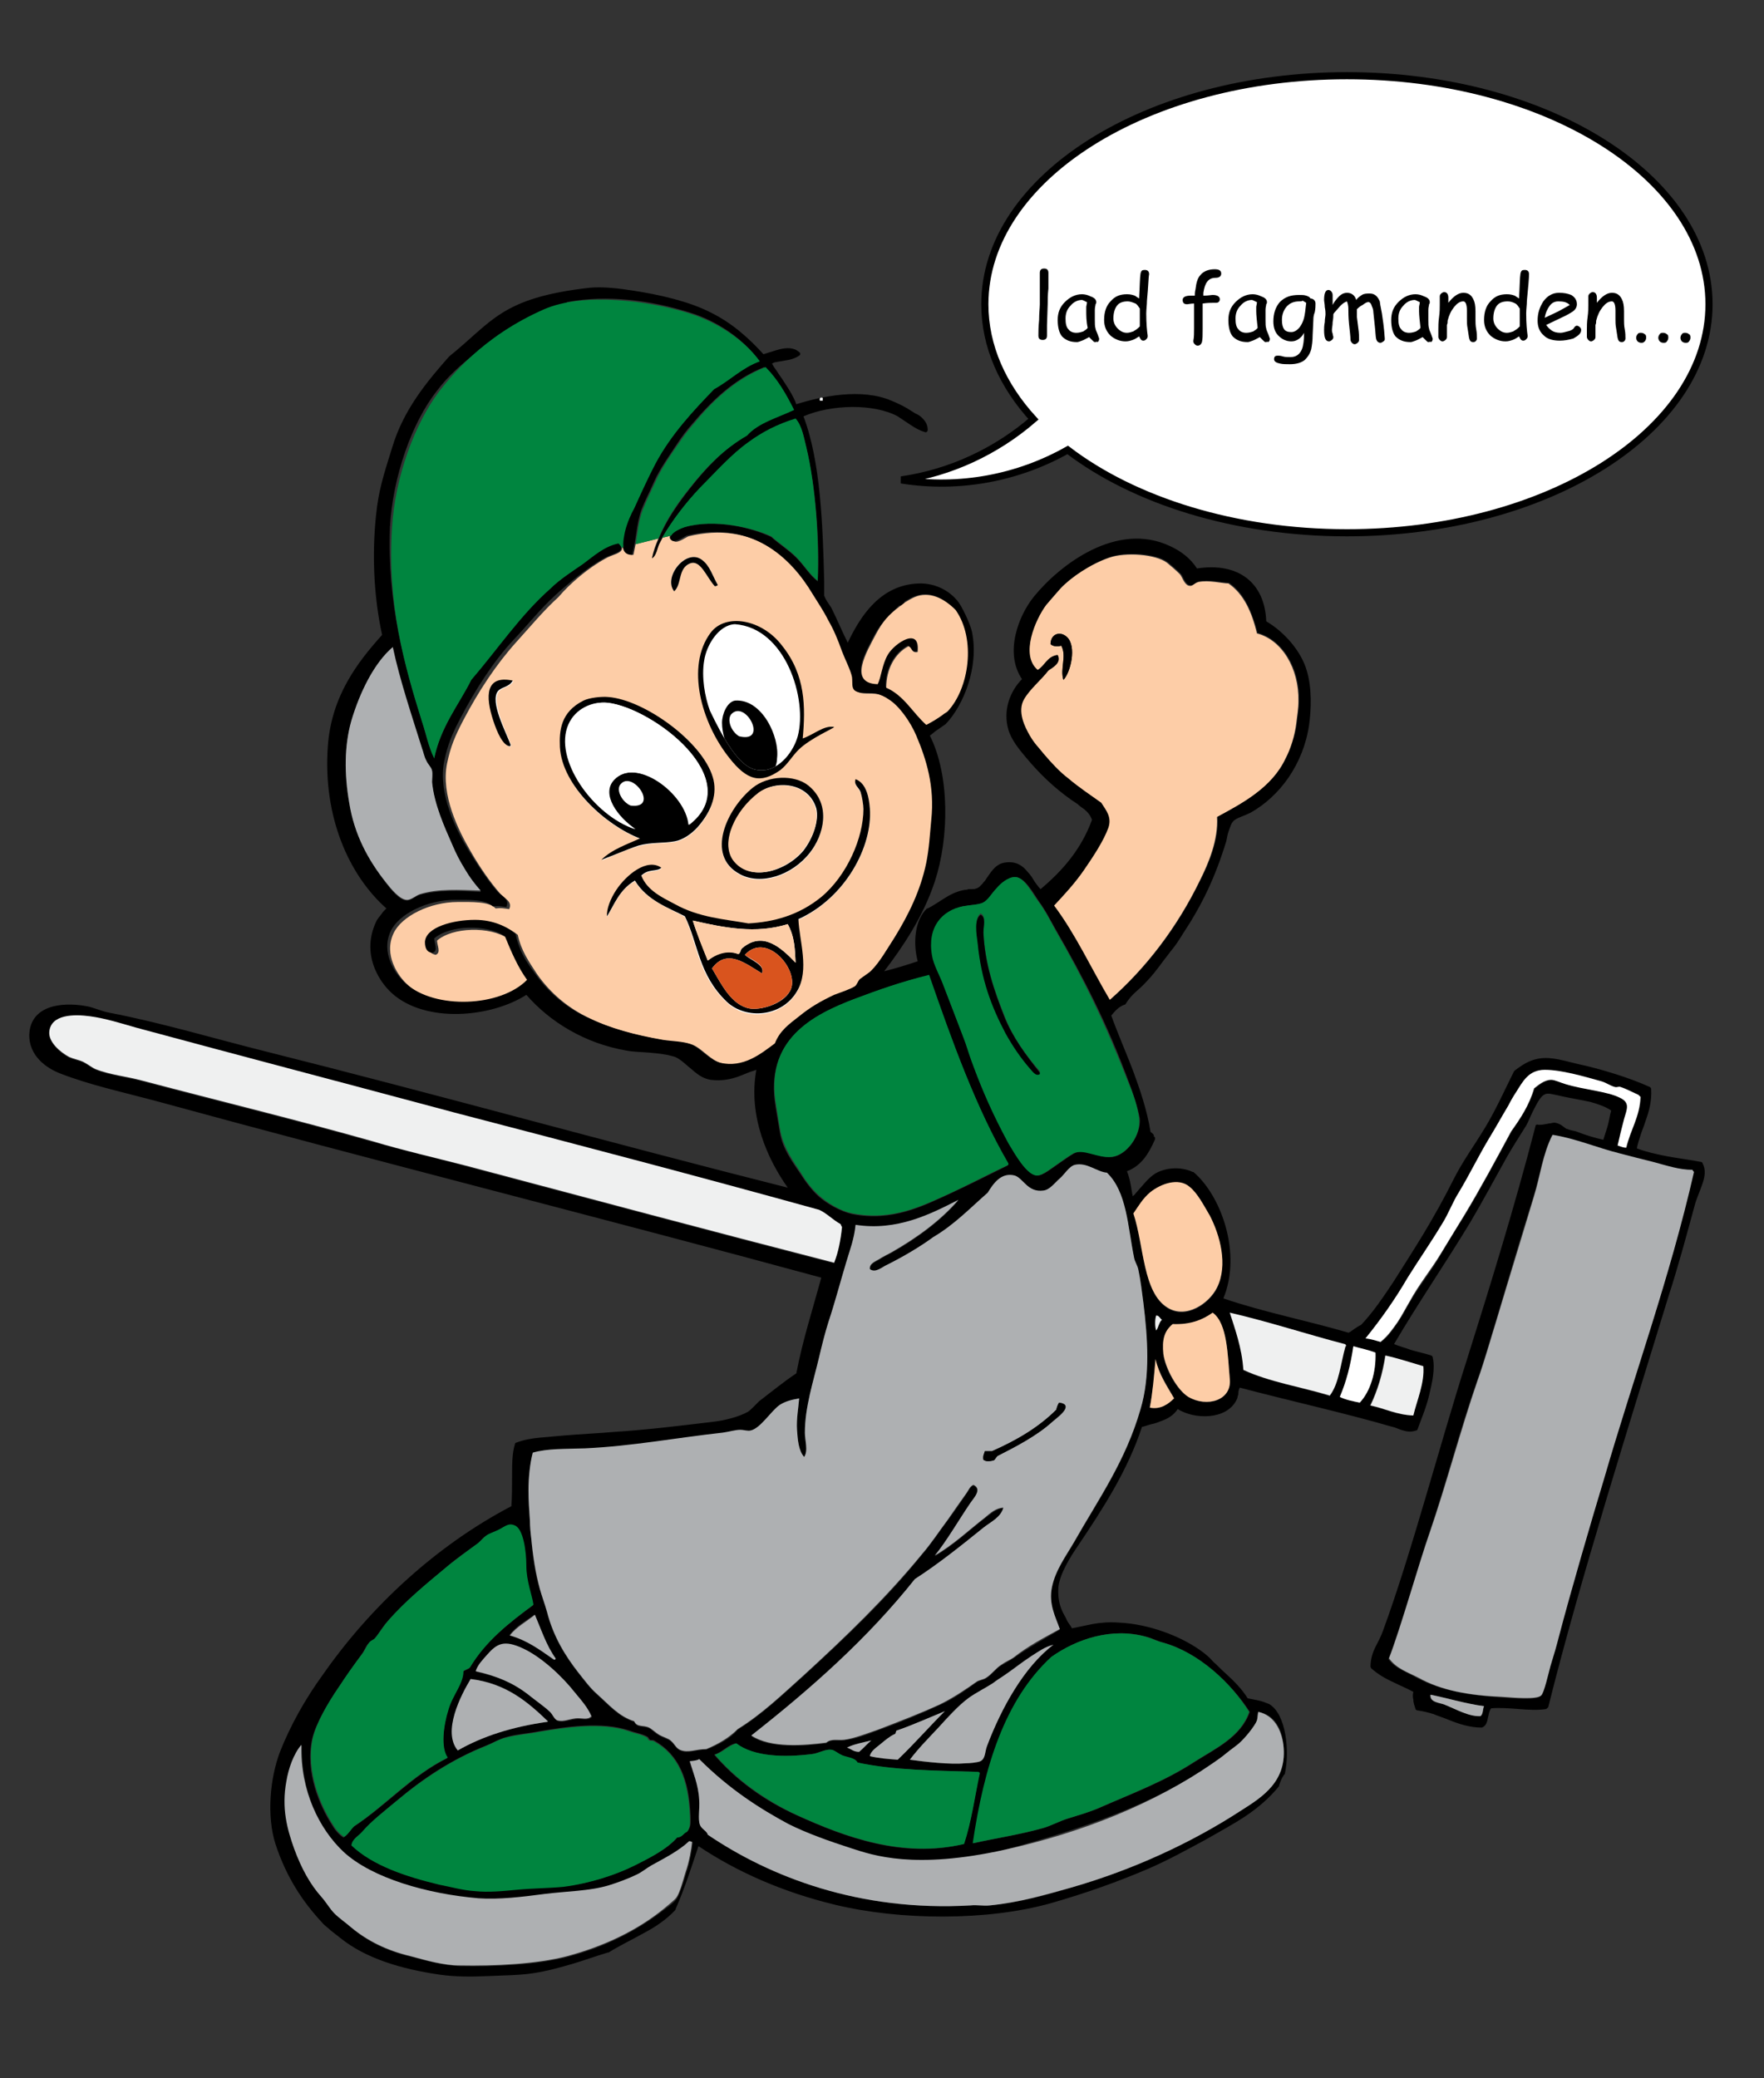 <?xml version="1.0" encoding="utf-8"?>
<!-- Generator: Adobe Illustrator 28.3.0, SVG Export Plug-In . SVG Version: 6.00 Build 0)  -->
<svg version="1.1" id="Layer_1" xmlns="http://www.w3.org/2000/svg" xmlns:xlink="http://www.w3.org/1999/xlink" x="0px" y="0px"
	 viewBox="0 0 247 291" style="enable-background:new 0 0 247 291;" xml:space="preserve">
<rect x="0" y="0" width="247" height="291" fill="#333333" stroke="none"/>
<style type="text/css">
	.st0{fill:#FDCDA7;}
	.st1{fill-rule:evenodd;clip-rule:evenodd;}
	.st2{fill:#AEB0B2;}
	.st3{fill:#FFFFFF;}
	.st4{fill:#EFF0F0;}
	.st5{fill-rule:evenodd;clip-rule:evenodd;fill:#FDCDA7;}
	.st6{fill:#00853F;}
	.st7{fill-rule:evenodd;clip-rule:evenodd;fill:#AEB0B2;}
	.st8{fill-rule:evenodd;clip-rule:evenodd;fill:#00853F;}
	.st9{fill-rule:evenodd;clip-rule:evenodd;fill:#FFFFFF;}
	.st10{fill:#D9541E;}
	.st11{clip-path:url(#SVGID_00000126309256578869586890000013497385942610062984_);}
	
		.st12{clip-path:url(#SVGID_00000126309256578869586890000013497385942610062984_);fill-rule:evenodd;clip-rule:evenodd;fill:#FFFFFF;}
	.st13{fill:none;stroke:#000000;stroke-miterlimit:3.864;}
</style>
<path class="st0" d="M84.8,78.2c0.8-0.5,2.4-0.7,2.3-1.5l0.3-0.1c0.1,0.6,0.4,1.1,1.3,1.1c0.1-0.5,0.2-1,0.3-1.5l3.2-0.8
	c-0.4,0.9-0.7,1.7-0.9,2.7c0.7-0.5,0.7-1.5,1.1-2.2c0.1-0.2,0.2-0.4,0.3-0.6L94,75c-0.1,0.3-0.1,0.6,0.4,0.8c0.5,0.3,1.7-0.6,2-0.7
	c9.1-2.2,14.6,3,17.7,8.2c0.8,1.3,1.4,2.3,2.2,3.7c0.6,1.2,1.3,2.6,1.9,4.3c0.4,1.3,1.2,2.6,1.4,3.6c0.1,0.8-0.1,1.5,0.4,1.9
	c0.7,0.5,1.9,0.2,2.9,0.4c0.6,0.1,1.4,0.5,1.8,0.8c1.4,0.9,3.1,3.2,3.9,5.1c1.4,3.3,2.5,7.1,2.1,11.8c-0.2,2.1-0.3,4.1-0.7,6
	c-0.8,3.8-2.5,7.3-4.4,10.4c-1.1,1.7-2,3.5-3.3,4.7c-0.4,0.4-1.1,0.7-1.6,1.2c-0.3,0.3-0.4,0.8-0.7,1c-0.6,0.4-2.1,0.9-2.9,1.2
	c-1.9,0.8-3.4,1.7-4.9,3c-1.3,1.1-2.7,1.9-3.4,3.8c-2,1.4-4.4,3.5-7.7,2.7c-1.6-0.4-2.8-2.1-4.1-2.6c-1.2-0.4-2.7-0.4-3.9-0.6
	c-3.9-0.7-7.3-1.5-10.5-3.1c-3-1.4-5.5-3.5-7.4-6.2c-1.1-1.7-2.2-3.2-2.7-5.5c-1.1-0.9-3.1-1.9-5.7-2c-3,0-6.9,1-7,3.1
	c0,0.9,0.3,1.5,1.2,1.7c0.8-0.3,0.2-1.3,0.2-2c2.2-1.9,7.4-2,9.9-0.3c0.8,2.2,1.8,4.3,3.1,6.1c-3.7,3.8-12.9,4.2-17,0.5
	c-1.5-1.3-3.5-4.3-2.1-7.3c1.1-2.4,5.1-4.4,9-4.4c1.9,0,4.4-0.1,5.3,0.9c0.8-0.1,1.1,0,1.9,0.1c0.5-1.1-0.7-1.5-1.2-2.1
	c-1.5-1.7-3-3.9-4.2-6c-1.7-2.9-4.2-7.9-3.3-12.3c0.5-2.4,1.1-3.8,2.3-6.1c2.1-4,4.6-7.8,7.4-10.9c2-2.2,3.8-4.4,5.9-6.3
	C79.8,81.7,82.4,79.5,84.8,78.2"/>
<path class="st1" d="M65.1,121.8c-0.7-1.3-1.2-2.1-1.8-3.5c-1.1-2.5-2.5-5.6-2.8-8.7c0-0.5,0.1-1.1,0-1.6c-0.1-0.5-0.6-0.9-0.8-1.4
	c-0.2-0.5-0.4-1.1-0.6-1.7c-1.5-4.5-3.2-9.5-4.1-14.2c-2.6,2.2-4.7,6.3-5.8,10.3c-1,3.5-1,7.4-0.3,11.5c0.8,4.5,2.8,8,5.1,11.1
	c0.7,0.9,1.9,2.5,3,2.5c0.5,0,1.2-0.6,1.8-0.8c2.5-0.7,5.5-0.6,8.4-0.4c0.1,0,0.1,0,0.1-0.1C66.5,123.8,65.8,122.9,65.1,121.8
	 M62.7,239.5c0.6-2.2,2.1-3.6,2.1-5.4c0.2-0.2,0.6-0.3,0.9-0.5c2.2-3.7,5.5-6.3,8.9-8.8c-0.2-1.5-1-3.3-1-5.5c0-2-0.4-5.1-1.6-5.6
	c-0.9-0.4-1.3,0.1-2.3,0.6c-0.5,0.3-1.3,0.5-1.7,0.8c-0.4,0.2-0.8,0.8-1.2,1.1c-1.4,1-2.9,2-4,3c-3,2.5-6.1,5-8.6,7.9
	c-0.7,0.8-1.2,1.7-1.8,2.4c-0.2,0.2-0.6,0.3-0.8,0.6c-0.4,0.4-0.6,1.1-1,1.6c-1.2,1.6-2.2,3.2-3.3,4.7c-1.3,2-3.1,4.9-3.6,7.1
	c-1,4.7,1.1,9.4,2.7,11.9c0.4,0.7,1,1.5,1.7,1.9c0.6-0.4,0.9-1,1.4-1.5c4.6-3,8.1-7.1,13.1-9.6C61.7,244.7,62.1,241.6,62.7,239.5z
	 M76.6,241.1C76.6,241.1,76.7,241.1,76.6,241.1c-2.7-2.9-5.7-5.4-10.7-6c-1.3,2.3-3.9,7.4-1.8,10C67.6,243.1,71.7,241.8,76.6,241.1z
	 M74.8,226.1c-1.2,0.9-2.6,1.6-3.5,2.9c2.5,0.7,4.3,2,6.2,3.4c0.1,0,0.2,0,0.2-0.2C76.5,230.4,75.8,228.2,74.8,226.1z M80.6,237.1
	c-1.8-2.3-4.7-5-7.3-6.2c-2.7-1.2-3.6-0.7-5,0.9c-0.7,0.7-1.3,1.4-1.6,2.3c3,0.6,5.2,1.6,7.4,3.3c0.7,0.5,2.2,1.7,2.9,2.3
	c0.4,0.4,0.7,1.2,1.2,1.3c0.7,0.2,1.6-0.2,2.5-0.3c0.8-0.1,1.6,0.3,2.2-0.3C82.3,239.1,81.5,238.2,80.6,237.1z M61.6,263.8
	c1.6,0.3,3.3,0.7,5,0.9c1.9,0.2,3.9,0,6-0.2c2.1-0.2,4.4-0.2,6.4-0.4c3.8-0.4,7.4-1.7,10-3c2.2-1.1,4.5-2.2,5.9-3.9
	c0.7,0,0.8-0.6,1.4-0.8c0.5-0.7,0.4-1.2,0.4-2.1c-0.2-5.1-1.6-8.6-5.1-10.6c-0.2-0.1-0.4,0-0.6-0.1c-0.1-0.1-0.2-0.3-0.3-0.4
	c-0.9-0.5-1.5-0.5-2.6-0.9c-3.8-1.3-9-0.5-12.5,0.1c-1.5,0.3-3.2,0.4-4.6,0.8c-0.9,0.2-1.9,0.8-2.9,1.2c-4.8,1.9-9,4.7-12.5,7.7
	c-1.8,1.5-3.6,2.9-4.8,4.3c-0.5,0.6-1.4,1-1.5,1.9C52.1,261.2,56.9,262.8,61.6,263.8z M96.6,257.9c-1.5,1.4-3.5,2.3-5.3,3.4
	c-0.7,0.4-1.4,1-2.1,1.3c-1.1,0.5-2.6,1.1-3.9,1.5c-2.6,0.8-5.8,0.8-9,1.2c-3,0.3-6.3,0.8-9.2,0.6c-7.1-0.6-14.8-2.8-18.9-6.5
	c-3.5-3.2-6.1-8.6-5.9-15c-1.1,1.4-1.7,3.3-2.1,5.1c-0.7,3.8,0.1,6.7,1.1,9.5c1,2.7,2.1,4.9,3.8,6.7c0.7,0.8,1.2,1.6,1.8,2.3
	c0.6,0.6,1.6,1.3,2.4,2c2.2,1.9,4.9,3.2,8.3,4c2.2,0.6,4.6,1.2,6.8,1.3c5,0.1,10.9-0.2,15.1-1.3c5.3-1.4,9.8-3.7,13.5-6.6
	c0.7-0.5,1.5-1.1,1.8-1.6c0.4-0.7,0.9-2.2,1.3-3.6c0.5-1.5,0.8-3.2,0.9-4.2C96.8,257.9,96.7,257.8,96.6,257.9z M117.7,171.5
	c-1.1-0.5-1.9-1.4-3-2c-16.5-4.6-33.6-9.1-51-13.6c-15-3.9-29.9-7.9-44.6-11.9c-2.2-0.6-4.4-1.3-6.5-1.6c-2.2-0.3-5.5-0.3-5.7,2.2
	c-0.1,1.3,1.4,2.8,2.8,3.5c0.6,0.3,1.4,0.4,2,0.7c0.6,0.3,1.2,0.8,1.7,1c2,0.8,4.3,1,6.5,1.6c10.9,2.9,21.7,5.5,32.3,8.5
	c4.3,1.2,8.7,2.2,13,3.4c17.4,4.6,34.5,9.2,51.6,13.6c0.5-1.5,0.9-3.2,1.1-5C117.8,171.7,117.8,171.6,117.7,171.5z M118.6,244.7
	c0.6,0.2,0.9,0.6,1.7,0.6c0.6-0.5,1.1-1.1,1.7-1.6C120.8,244,119.6,244.2,118.6,244.7z M59.5,131.9c0.1-2.1,4-3.1,7-3.1
	c2.6,0,4.6,1,5.7,2c0.5,2.4,1.5,3.9,2.7,5.5c1.9,2.7,4.4,4.8,7.4,6.2c3.2,1.5,6.5,2.4,10.5,3.1c1.3,0.2,2.8,0.2,3.9,0.6
	c1.3,0.5,2.6,2.2,4.1,2.6c3.3,0.8,5.8-1.3,7.7-2.7c0.7-1.8,2-2.7,3.4-3.8c1.6-1.3,3-2.1,4.9-3c0.8-0.3,2.3-0.8,2.9-1.2
	c0.3-0.2,0.4-0.7,0.7-1c0.5-0.4,1.2-0.8,1.6-1.2c1.2-1.2,2.2-3,3.3-4.7c1.9-3.1,3.6-6.5,4.4-10.4c0.4-2,0.5-3.9,0.7-6
	c0.5-4.7-0.7-8.5-2.1-11.8c-0.8-1.9-2.4-4.2-3.9-5.1c-0.4-0.3-1.2-0.7-1.8-0.8c-1-0.2-2.2,0.1-2.9-0.4c-0.5-0.4-0.3-1.1-0.4-1.9
	c-0.2-1-0.9-2.3-1.4-3.6c-0.6-1.7-1.2-3.1-1.9-4.3c-0.7-1.4-1.4-2.4-2.2-3.7c-3.1-5.2-8.6-10.4-17.7-8.2c-0.2,0.1-1.5,1-2,0.7
	C93,75,95.1,74,95.9,73.8c4.2-1.2,9.4,0.1,12.1,1.4c1.1,1,2.4,1.8,3.5,2.9c1.1,1.1,1.9,2.5,3,3.3c0.3-5.8-0.3-13.2-1.6-18.7
	c-0.3-1.4-0.6-3-1.5-4c-2.6,0.8-4.7,1.9-6.6,3.3c-2.4,1.7-4.6,4.1-6.8,6.4c-2.1,2.1-4.3,5-5.6,7.6c-0.4,0.7-0.4,1.7-1.1,2.2
	c1-3.9,3.1-7,5.3-9.8c2.2-2.8,4.7-5.5,7.8-7.4c1.6-1.8,4.3-2.5,6.6-3.6c-1.1-2.3-2.4-4.3-4-6c-4.3,1.7-7.4,4.8-10.2,8.1
	c-0.7,0.8-1.3,1.6-1.9,2.5c-1.1,1.7-2.5,3.6-3.3,5.4c-0.6,1.4-1.3,2.7-1.8,4c-0.7,2-0.7,4.2-1.3,6.3c-1.8,0-1.3-2.1-1.1-3.2
	c0.3-1.3,0.8-2.6,1.2-3.5c1-2.3,2-4.5,3-6.3c2.2-4,5.3-7.4,8.2-10.4c2.3-1.2,3.9-2.9,6.4-3.9c-2.2-3-5.8-5.5-9.8-6.7
	c-5.2-1.6-11.3-2.5-17-1.4c-0.4,1.1-1.7,0.6-2.7,0.9c-1.4,0.4-2.2,1.4-3.2,2.3c-1.4,0-2.1,0.4-3.3,1.2c-1.6,1.1-2.4,1.8-3.8,2.9
	c-1.9,1.5-3.8,3.2-5.2,5.1c-3.5,4.4-6.2,12-6.6,19.1C54.2,84.5,56.6,93,59.1,101c0.5,1.7,0.9,3.6,1.7,5.1c1-4.4,3.4-7.4,5.2-11
	c3.6-4.3,6.9-9.1,11.1-12.8c1.4-1.2,3-2.3,4.5-3.4c1.5-1.1,3-2.5,5-2.9c1.3,1.3-0.9,1.5-1.9,2.1c-2.4,1.3-5,3.5-6.9,5.2
	c-2.1,1.9-3.9,4.2-5.9,6.3c-2.8,3-5.3,6.9-7.4,10.9c-1.2,2.3-1.8,3.7-2.3,6.1c-0.9,4.4,1.6,9.5,3.3,12.3c1.3,2.1,2.7,4.3,4.2,6
	c0.5,0.5,1.7,1,1.2,2.1c-0.8-0.1-1-0.2-1.9-0.1c-1-1-3.4-0.9-5.3-0.9c-3.9,0-7.9,2-9,4.4c-1.4,3,0.6,6,2.1,7.3
	c4.1,3.7,13.3,3.3,17-0.5c-1.3-1.8-2.2-3.9-3.1-6.1c-2.5-1.7-7.7-1.6-9.9,0.3c0,0.7,0.6,1.7-0.2,2C59.8,133.4,59.5,132.8,59.5,131.9
	z M125.6,242.3c-0.2,0-0.1,0.4-0.3,0.5c-0.7,0.3-1.4,0.9-2,1.4c-0.6,0.5-1.4,1-1.5,1.7c1.2,0.3,2.5,0.4,3.9,0.5
	c2.3-2.2,4.4-4.6,6.6-6.8C130.1,240.5,127.9,241.5,125.6,242.3z M131.9,100c0.2-0.2,0.5-0.3,0.7-0.5c3-3.2,4-10.1,1.1-14.2
	c-1-0.9-2.4-2.1-4.2-2.1c-1,0-2,0.5-2.8,1c-0.3,0.3,0.3,0.5,0,0.7c-0.1-0.2-0.5-0.1-0.8-0.1c-0.9,0.9-2.4,2.2-3.4,4
	c-1.2,2.3-3.9,6.8,0.3,6.9c0.5-1.1,0.5-2.8,1.4-4.1c1-1.6,4.7-4.1,4.2-0.4c-0.9,0.2-0.7-0.6-1.3-0.8c-1.9,1-3.1,3.2-3.1,5.8
	c2.5,1.1,3.7,3.5,5.6,5.2C130.5,101.1,131.3,100.6,131.9,100z M137.1,248.3c0-0.1-0.1-0.2-0.3-0.2c-6.1-0.2-11.6-0.2-16.8-1.3
	c-0.4-0.6-1.3-0.7-2.1-1c-0.6-0.2-1.2-0.8-1.6-0.8c-0.8-0.1-1.7,0.5-2.6,0.6c-3.9,0.5-8.2,0.4-10.7-1.5c-1.2,0.3-1.8,1.2-3,1.6
	c2.9,3.4,6.9,6.4,11.6,8.5c6.6,3,14.8,6.1,23.3,4C136,255.2,136.5,251.6,137.1,248.3z M130,136.6c-4,0.9-7.1,2.1-10.3,3.3
	c-6.1,2.3-12.7,5.8-11.1,15.1c0.2,1.2,0.4,2.4,0.6,3.6c0.4,2.3,1.7,4,2.9,5.8c0.7,1.1,1.6,2.3,2.5,3.1c1.1,1,3,2.1,4.7,2.5
	c5.6,1.1,9.9-1.1,13.6-2.8c2.8-1.3,5.4-2.6,8.2-4c0-0.1,0-0.1,0-0.2C136.6,155,133.3,145.7,130,136.6z M144.4,231.9
	c-1.5,0.9-2.5,1.8-3.8,2.7c-0.5,0.4-1,0.7-1.6,1.1c-1.1,0.7-2.3,1.3-3.3,2c-1.6,1.1-3.1,2.8-4.3,4.2c-1.4,1.5-2.9,3-4,4.5
	c2.2,0.3,5.6,0.7,7.8,0.5c0.5,0,1.7-0.1,2.1-0.3c0.7-0.3,0.6-1.3,0.9-2.1c2-5.4,5.2-11.1,9.3-14.2
	C146.3,230.6,145.5,231.2,144.4,231.9z M158.1,151.6c-3-8.1-6.2-14.4-10.3-21.5c-0.7-1.2-1.3-2.5-2.4-4c-0.8-1.2-1.9-3.2-3.2-3.3
	c-1,0-2,1-2.5,1.5c-0.7,0.8-1.1,1.7-2,2.1c-0.7,0.3-1.7,0.3-2.8,0.5c-2.9,0.6-5,2.9-4.3,6.9c0.2,1.3,1.1,2.8,1.6,4.2
	c0.9,2.6,1.8,4.9,2.8,7.3c0.4,1,0.7,2.1,1.1,3.2c1.6,4.3,3.1,7.7,5.2,11.6c0.9,1.6,2.5,4.5,4,4.5c0.8,0,2.1-1.1,3-1.7
	c0.6-0.4,1.4-1,2.1-1.4c1.5-0.8,3.5,0.7,5.3,0.5c2.1-0.2,4.1-3.1,3.9-5.4C159.3,155,158.7,153.2,158.1,151.6z M147.3,222.3
	c0.5-2.4,2-4.4,3.1-6.3c3.4-6,7.2-11.3,9.3-18.6c1.3-4.6,1-10.1,0.4-14.9c-0.2-1.6-0.4-3.3-0.7-4.6c-0.1-0.6-0.5-1.1-0.6-1.7
	c-0.9-4.4-1-9.3-3.8-11.9c-1.4-0.1-2.9-1.5-4.5-1.1c-0.8,0.2-1.5,1.3-2.1,1.9c-0.6,0.6-1.4,1.5-2.3,1.7c-2.1,0.3-2.7-1.7-4-2.1
	c-1.9-0.5-3,1.1-3.8,2.4c-2.5,2.2-4.7,4.6-7.6,6.2c-1.9,1.3-4.3,2.8-6.5,3.9c-0.7,0.3-1.6,1.2-2.4,0.6c-0.1-0.8,0.8-1.1,1.3-1.4
	c0.6-0.4,1.2-0.7,1.8-1c3.5-2,6.8-4.4,9.3-7.3c-3.9,2-8.6,4.3-14.4,3.5c-0.2,2.1-0.8,3.5-1.3,5.2c-0.9,3-1.6,5.7-2.5,8.4
	c-0.5,1.6-0.9,3.2-1.3,4.9c-0.8,3.4-2,6.9-2,10.6c0,1.1,0.5,2.5-0.1,3.4c-0.7-0.8-0.9-2.3-1-3.8c-0.1-1.5,0.2-3.1,0.3-4.4
	c-1.1,0.2-1.8,0.4-2.7,0.9c-1.3,0.8-2.7,3.3-4.1,3.6c-0.4,0.1-1-0.1-1.4-0.1c-0.8,0-1.6,0.3-2.5,0.4c-6.4,0.7-12.6,1.9-19.3,2.2
	c-2.8,0.1-5.2,0-7.3,0.6c-0.4,1.6-0.6,3.5-0.6,5.3c0,1.4,0.1,2.9,0.2,4.2c0,0.8,0.1,1.8,0.2,2.6c0.2,2.2,0.5,4.8,1.2,7
	c0.3,1,0.7,2.1,1,3.2c0.9,3.5,2.6,6.2,4.4,8.5c0.8,1,1.6,2.1,2.5,2.9c1.8,1.6,3.1,3.2,5.3,3.9c0.4,0.9,1.2,0.5,2.1,0.9
	c0.4,0.2,0.8,0.7,1.4,1c0.5,0.3,1.2,0.5,1.6,0.8c0.6,0.5,0.7,1,1.3,1.3c1.1,0.5,2.2-0.1,3.7-0.1c1.7-0.7,3.3-1.5,4.4-2.8
	c3.4-2.1,6.3-4.9,9.2-7.5c5.9-5.4,11.6-10.8,16.6-17c1.3-1.5,2.4-3.2,3.6-4.8c0.9-1.2,1.8-2.5,2.6-3.7c0.3-0.4,0.5-1,1-1.2
	c1.3,0.6,0,1.9-0.4,2.5c-1.7,2.5-3.3,5.3-5,7.4c2.6-1.5,4.8-3.6,7-5.3c0.7-0.5,1.6-1.4,2.6-1.4c-0.4,1.4-1.8,2-2.8,2.8
	c-3.1,2.5-6.2,5-9.6,7.2c-6.6,8.3-14.5,15.4-22.9,21.9c2.7,1.8,7.4,1.4,10.5,1c0.6-0.6,1.6-0.3,2.5-0.4c1.5-0.2,3.2-0.8,4.7-1.4
	c3.1-1.1,6-2.3,8.8-3.6c1.8-0.8,3.6-2.1,5-3.1c0.4-0.3,0.9-0.3,1.4-0.6c0.8-0.5,1.3-1.3,2.1-1.8c0.7-0.4,1.1-0.6,1.7-1
	c2.1-1.5,4.3-2.7,6.5-4C147.8,226.4,146.8,224.6,147.3,222.3z M161.9,184.2c-0.2,0.5-0.2,1.6,0,2.1c0.3-0.4,0.4-1.1,0.8-1.5
	C162.4,184.6,162.3,184.2,161.9,184.2z M164.4,195.8c-0.9-1.8-2.1-3.3-2.6-5.5c-0.2,2.3-0.4,4.7-0.8,6.8
	C162.5,197.4,163.6,196.6,164.4,195.8z M163.5,183.2c2.6,1.6,5.8-0.6,6.9-2.8c1.6-3.2,0.4-7.4-1-10.1c-0.8-1.6-1.7-3.1-2.8-4
	c-1.6-1.4-4.1-0.4-5.5,0.7c-1,0.8-1.7,2-2.4,3C160.2,174.4,160,181,163.5,183.2z M162.9,189.6c0.2,2.1,1.9,5.1,3.5,6
	c2.6,1.6,6.1,0.5,5.8-2.5c-0.3-3.2-0.3-7.8-2.4-9.3c-1.4,1-3.1,1.7-5.6,1.6C163,186.4,162.7,187.6,162.9,189.6z M162.9,230
	c-0.8-0.2-1.5-0.6-2.3-0.8c-4.9-1.4-9.9,0.3-13.3,2.8c-6.4,5.9-9.4,15.3-11,26.1c3.1-0.7,6.5-1.2,9.7-2.1c1.1-0.3,2.3-1,3.7-1.4
	c1.3-0.4,2.6-0.8,3.9-1.3c5-2.2,9.4-3.8,13.7-6.6c3-1.9,6.5-3.5,7.7-7C172.4,235.7,167.9,231.4,162.9,230z M97.9,252
	c0.1,1.2-0.2,2.6,0.1,3.5c0.2,0.6,1,0.8,1.1,1.4c8.7,5.9,21.3,10.8,36.8,9.9c0.9-0.1,1.7,0.1,2.7,0c4.1-0.4,7.8-1.4,11.4-2.5
	c8.7-2.5,16.9-6.3,23.8-10.8c3-1.9,6.5-4.1,5.9-9.2c-0.2-2.2-1.2-4.2-3.5-4.6c-0.1,0.2-0.1,0.9-0.2,1.2c-0.3,0.8-1.7,2.5-2.5,3.2
	c-0.5,0.5-1.2,0.9-1.8,1.4c-0.6,0.5-1.3,1-1.9,1.4c-8.1,5.7-18.3,9.2-29.1,12.1c-1.9,0.5-3.8,1.2-5.6,1.7c-1.9,0.5-3.9,0.5-5.8,0.6
	c-3.5,0.1-7-0.5-10.2-1.5c-3.1-0.9-6-1.9-8.6-3.3c-3.9-2-7.2-4.8-10.4-7.4c-1.1-0.9-2-2.3-3.6-2.5C97,248.1,97.8,249.9,97.9,252z
	 M180.1,106.1c0.6-1.3,1.3-3.2,1.5-4.9c0.1-1,0.3-2,0.3-3.1c0.1-4.6-2.3-8.5-5.8-9.5c-0.8-2.9-1.8-5.5-4-7c-0.9,0-2.8-0.5-4.2-0.2
	c-0.6,0.1-0.7,0.7-1.4,0.5c-0.6-0.2-0.8-1.2-1.2-1.6c-0.5-0.5-1.3-1.2-1.8-1.6c-1.6-1.2-5.8-1.5-8.1-0.7c-2.6,0.9-5.3,2.8-6.8,4.3
	c-0.6,0.6-1.3,1.4-2,2.3c-1.5,1.9-3.7,7-1.2,9.1c1-0.6,1.3-1.9,2.8-2.1c0.6,1.1-0.6,1.7-1.3,2.2c-1,1.4-2.5,2.6-3.4,4
	c-1,1.7,0.1,3.9,0.8,5.1c0.7,1.1,1.2,1.6,1.9,2.5c1,1.3,2.2,2.5,3.5,3.5c1.5,1.1,3.2,2.4,4.6,3.4c0.7,1,1.5,2,1,3.5
	c-0.7,2-2.1,4.1-3.4,5.9c-1.3,2-2.9,3.7-4.2,5c3,4.1,5.2,8.8,7.8,13.2c5.1-4.4,9.4-10.1,12.6-16.7c1.2-2.3,2.6-5.7,2.4-8.9
	C173.9,112.5,178.1,110.3,180.1,106.1z M188.4,188.6c0.2,0,0-0.3-0.1-0.3c-5.4-1.5-10.5-3.2-16.1-4.4c0.7,2.2,1.7,4.9,1.9,8
	c3.6,1.6,8.1,2.3,12.1,3.6C187.5,193.7,187.7,191,188.4,188.6z M192.6,189.4c-0.9-0.4-2.1-0.5-3.1-0.9c-0.3,2.7-1,5-1.9,7.1
	c0.8,0.4,1.8,0.6,2.8,0.8C191.9,194.8,192.7,192.1,192.6,189.4z M199.2,191.3c-1.8-0.5-3.5-1-5.3-1.5c-0.4,2.7-1.1,5-2.1,7
	c2,0.4,3.6,1.3,6,1.4C198.4,196.1,199.5,193.6,199.2,191.3z M200.3,237.3c-0.2,1.1,1.2,1.1,2,1.4c1.5,0.6,3.4,1.6,5,1.6
	c0.4-0.3,0.3-0.9,0.5-1.4C205.4,238.6,202.4,237.7,200.3,237.3z M229.8,153.6c-0.1-0.1-0.2-0.2-0.3-0.3c-0.7-0.3-1.6-0.8-2.5-1.1
	c-0.3-0.1-0.5,0.1-0.8,0c-0.6-0.1-1.2-0.6-1.9-0.8c-2.5-0.7-5.6-1.6-7.9-1.6c-2.3,0-3.1,1.6-4,3.1c-0.4,0.6-0.7,1.3-1.1,1.9
	c-0.9,1.6-1.9,3.3-2.7,4.6c-1.5,2.6-2.7,5-4.2,7.5c-0.9,1.5-1.5,3.1-2.4,4.5c-1.5,2.6-3.4,5.1-4.8,7.5c-1.8,3-3.8,5.9-5.9,8.5
	c0.7,0.1,1.4,0.3,2.1,0.5c1-0.7,1.7-1.8,2.4-2.8c0.6-0.9,1.1-1.8,1.7-2.9c1.4-2.4,3-4.3,4.3-6.6c1.1-1.9,2.2-3.7,3.3-5.4
	c2.3-3.8,4.5-8,6.6-11.8c1.2-1.8,2.5-3.7,3.2-6c0.5-0.3,1.4-1.2,2.4-1.2c0.5,0,1.2,0.4,2,0.6c2.6,0.7,5.8,1,7.6,1.9
	c1.5,0.7,1,1.6,0.6,3c-0.4,1.4-0.6,2.4-0.9,3.7c0.4,0.1,0.7,0.3,1.2,0.3C228.3,158.2,229.6,156.4,229.8,153.6z M236.9,163.9
	c-1.9,0-3.6-0.6-5.5-1.1c-1.6-0.4-3.2-0.8-4.7-1.2c-3.2-0.8-6.2-2.1-9.4-2.6c-1.3,2.7-1.7,5.7-2.6,8.6c-1.8,5.7-3.5,11.5-5.2,17.2
	c-0.9,2.9-1.7,5.8-2.7,8.6c-2.5,7.1-4.3,14.3-6.7,21.3c-1.4,4.2-4.1,13.5-5.7,17.6c1,1.4,2.6,1.8,4.1,2.7c3.3,1.7,7.1,2.4,11.9,2.7
	c1.5,0.1,4.7,0.4,5.3-0.2c0.4-0.4,0.9-3,1.3-4.1c0.5-1.7,0.9-3,1.2-4.2c1.6-6.1,4.6-16.4,6.3-22c4.3-14.4,9.2-28,12.6-43
	C237.1,164,237,163.9,236.9,163.9z M161.5,159.1c0.2,0,0.3,0.3,0.2,0.5c-0.8,1.8-1.8,3.6-3.9,4.4c0.2,0.5,0.4,1.2,0.5,1.8
	c0.1,0.4,0.1,0.7,0.2,1.1c0,0.2,0.1,0.4,0.1,0.6c0.1-0.1,0.3-0.2,0.4-0.4c0.3-0.3,0.5-0.6,0.8-0.9c0.6-0.7,1.2-1.4,2-1.9
	c1.4-0.8,3.5-1,5.2-0.2l0.1,0c3.9,3.3,6.8,11.4,4.2,17.7c5.5,1.9,11.7,3.1,17.5,4.8c0.1,0,0.2-0.1,0.4-0.2c0.1-0.1,0.3-0.2,0.4-0.3
	c0.3-0.2,0.6-0.4,1-0.6c1.7-1.8,3.1-3.9,4.5-6c1.4-2.2,2.8-4.4,4.2-6.7c1.5-2.5,2.9-5,4.2-7.6c1.3-2.6,3-4.9,4.5-7.4
	c1.5-2.5,2.7-5.2,4-7.8l0.1-0.1c1.3-1,2.8-2,5.2-1.7c1.1,0.1,2.4,0.5,3.7,0.8c3.3,0.7,7.4,2,10,3.2c0.1,0,0.2,0.2,0.2,0.3
	c0.1,1.7-0.3,3.1-0.8,4.5c-0.2,0.7-0.5,1.3-0.7,2c-0.2,0.6-0.4,1.2-0.5,1.8c1.3,0.5,2.7,0.8,4.2,1.1c1.6,0.3,3.3,0.5,4.8,0.8
	c0.1,0,0.2,0.1,0.2,0.2c0.5,0.9,0.3,1.9,0,2.8c-0.3,0.9-0.7,1.8-1,2.7c-1.2,4.4-2.4,8.9-3.8,13.2c-5.2,17-12.4,39.7-16.8,57.4
	c0,0.1-0.2,0.2-0.3,0.3c-1.2,0.2-2.6,0.1-3.9,0c-1.3-0.1-2.6-0.2-3.8-0.1c-0.2,0.2-0.3,0.6-0.4,1.1c-0.1,0.3-0.1,0.6-0.2,0.8
	c-0.1,0.3-0.2,0.5-0.5,0.7c0,0-0.2,0.1-0.2,0.1c-1.7,0-3.2-0.5-4.7-1.1c-0.7-0.3-1.4-0.5-2.1-0.8c-0.7-0.2-1.4-0.4-2.2-0.5
	c-0.1,0-0.3-0.1-0.3-0.2c-0.1-0.4-0.3-0.8-0.3-1.3c-0.1-0.4-0.1-0.7,0-1.1c-0.9-0.5-1.9-0.9-2.9-1.4c-1.1-0.5-2.1-1.1-3-1.9
	c0,0-0.1-0.2-0.1-0.2c0-1.1,0.3-2,0.7-2.8c0.4-0.8,0.8-1.5,1.1-2.4c3.9-10.6,8.1-26.6,11.6-37.5c3.4-10.8,6.8-21.8,9.7-33
	c0-0.2,0.2-0.3,0.4-0.2c0.3,0,0.6,0,1-0.1c0.2,0,0.4-0.1,0.6-0.1c0.2,0,0.4-0.1,0.6-0.1c0.4,0,0.8,0.2,1.1,0.4
	c0.1,0.1,0.3,0.2,0.4,0.3c0.1,0.1,0.3,0.2,0.4,0.2c0.4,0.2,0.9,0.2,1.4,0.4c1,0.4,2.3,0.8,3.6,1.1c0.2-0.6,0.4-1.3,0.6-1.9
	c0.2-0.7,0.3-1.5,0.5-2.2c-0.7-0.5-1.8-0.9-2.9-1.2c-1.3-0.3-2.7-0.5-4-0.8c-0.4-0.1-0.9-0.2-1.4-0.3c-0.5-0.1-0.8-0.1-1.1,0.1
	c-0.3,0.1-0.8,0.8-1.3,1.8c-0.5,0.9-0.9,2-1.2,2.5c-1,1.6-1.9,3-2.7,4.4c-1.9,3.4-3.5,6.4-5.1,9.1c-3.5,5.8-7.3,11.3-10.7,17.1
	c0.7,0.3,1.5,0.5,2.3,0.8c1,0.3,2,0.5,2.9,0.8c0.1,0,0.2,0.2,0.2,0.2c0.4,1.7-0.1,3.7-0.5,5.4c-0.4,1.7-1.1,3.3-1.6,4.7
	c0,0.1-0.1,0.2-0.2,0.2c-0.6,0.2-1.2,0.2-1.8,0c-0.5-0.1-1-0.4-1.5-0.5c-6.9-2-14.2-3.6-21.4-5.5c-0.1,0.2-0.2,0.4-0.2,0.7
	c0,0.2,0,0.3-0.1,0.5c0,0.2-0.1,0.4-0.2,0.6c-1.4,2.7-5.8,2.7-8.2,1.2c-0.5,0.8-1.3,1.3-2.1,1.6c-0.5,0.2-1,0.4-1.5,0.5
	c-0.5,0.1-0.9,0.3-1.4,0.4c-2,6.1-5.5,11.5-9,16.7c-1.1,1.6-2.5,3.9-2.7,5.7c-0.1,1.3,0.1,2.4,0.5,3.3c0.2,0.5,0.5,0.9,0.7,1.4
	c0.2,0.4,0.5,0.7,0.7,1.1c1-0.2,1.9-0.4,2.9-0.6c1.1-0.2,2.3-0.3,3.7-0.2c4.2,0.2,8.6,1.9,11.4,3.9c0.7,0.5,1.3,1,1.8,1.6
	c0.6,0.5,1.1,1.1,1.7,1.6c1.2,1.1,2.3,2.2,3.1,3.5c0.5,0.1,1,0.2,1.5,0.3c0.5,0.1,1,0.3,1.5,0.5c2.4,1.4,2.9,6.6,2.2,9.8
	c0,0-0.1,0.1-0.1,0.1c-0.3,0.4-0.5,0.9-0.7,1.5l0,0.1c-1.3,1.6-2.9,3-4.7,4.2c-1.8,1.2-3.7,2.2-5.6,3.3c-2.6,1.4-5.3,2.9-8.1,4.1
	c-4.2,1.8-8.7,3.4-13.6,4.8c-8.9,2.5-21.1,2.4-30.2,0.2c-7.4-1.8-13.7-4.6-19.1-8.2c-1,3-2,6.1-3.2,8.8l0,0.1
	c-1.3,1.4-2.8,2.4-4.5,3.3c-1.6,0.9-3.3,1.7-4.9,2.7l-0.1,0c-1.7,0.5-3.3,1.1-5,1.6c-1.7,0.5-3.5,1-5.5,1.3c-2,0.3-4.3,0.3-6.4,0.4
	c-2.2,0.1-4.5,0.1-6.6-0.2c-5.5-0.8-10.4-2.3-13.9-5.1c-0.5-0.4-0.9-0.7-1.4-1.1c-0.4-0.4-0.9-0.7-1.2-1.1c-2.8-3-5-6.4-6.5-10.9
	c-1.3-4-0.8-9.3,0.6-13c1.5-3.8,3.6-7.5,6-10.8c6.7-9.6,15.9-18.1,26.4-23.6c0.1-1.3,0.1-2.8,0.1-4.3c0-1.5,0-3.1,0.4-4.4
	c0-0.1,0.1-0.2,0.2-0.2c1-0.4,2.2-0.6,3.3-0.7c1.1-0.1,2.3-0.2,3.4-0.3c2.3-0.2,4.7-0.3,7-0.5c4.7-0.3,9.5-0.9,13.7-1.4
	c1.8-0.2,3.7-0.7,5-1.4c0.3-0.2,0.5-0.4,0.8-0.7c0.1-0.1,0.3-0.3,0.4-0.4c0.1-0.1,0.3-0.3,0.4-0.4c1.7-1.3,3.4-2.7,5.2-3.9
	c0.9-4.7,2.3-9,3.5-13.4c-30.1-8.2-62.7-16.4-93.4-24.8c-4.5-1.2-9.1-2.2-13.2-3.8c-1.8-0.7-4.4-2.4-4.3-5.5
	c0.2-3.9,4.3-4.6,8.1-3.9c1,0.2,2,0.7,3.1,0.9c7.3,1.4,14.6,3.6,21.8,5.4c24.3,6.1,49,13,73.2,19.1c-2.7-3.8-5.6-9.9-4.4-16.5
	c-0.3,0.1-0.6,0.2-0.9,0.3c-0.5,0.2-1,0.4-1.5,0.6c-1.1,0.4-2.4,0.7-4,0.5c-1.2-0.2-2-0.9-2.8-1.6c-0.4-0.3-0.8-0.7-1.2-1
	c-0.4-0.3-0.8-0.6-1.3-0.7c-1-0.3-2.1-0.4-3.2-0.5c-1.1-0.1-2.3-0.1-3.3-0.3c-5.8-1-10.7-4-14-7.8c-5,3.2-14.1,4-18.8-0.2
	c-2.1-1.9-4.2-5.7-2.3-9.9c0.2-0.5,0.5-0.8,0.8-1.2c0.2-0.3,0.4-0.5,0.7-0.8c-5.3-4.7-8.9-12.9-8.2-22.7c0.5-7,4.1-11.7,7.6-15.6
	c-1.2-5.5-1.5-11.9-0.7-18c0.4-3,1.3-5.6,2.1-8.2c1.6-5.4,5-9.4,8-12.8c6-4.8,7.2-8.2,19.6-9.6c1.9-0.2,4.3,0.1,6.2,0.4
	c3.8,0.6,7.8,1.5,10.9,3.1c3,1.5,5.3,3.6,7.3,5.8c0.7-0.2,1.5-0.5,2.3-0.7c0.9-0.2,1.9-0.3,2.7,0.4c0.2,0.1,0.2,0.4,0,0.5
	c-0.6,0.4-1.3,0.6-2.1,0.7c-0.4,0.1-0.7,0.1-1.1,0.2c-0.2,0-0.4,0.1-0.6,0.2c0.2,0.4,0.4,0.7,0.7,1.1c0.3,0.5,0.7,1,1,1.5
	c0.6,0.9,1.3,2,1.7,3.1c3.5-1.1,9.1-2.3,13.3-0.5c1,0.4,2,0.9,2.9,1.5c0.2,0.1,0.4,0.3,0.7,0.4c0.2,0.1,0.5,0.3,0.7,0.5
	c0.4,0.4,0.8,0.9,0.8,1.7c0,0.2-0.2,0.4-0.4,0.3c-0.7-0.2-1.4-0.6-2-1c-0.6-0.4-1.2-0.8-1.8-1.2c-3.3-1.8-9.3-1.7-13.2,0
	c2.4,6.3,2.7,15.2,2.9,23c0,0.4,0,0.8,0,1.1c0,0.4,0,0.7,0,1c0.1,0.2,0.2,0.5,0.4,0.8c0.2,0.3,0.4,0.6,0.6,0.9
	c0.8,1.6,1.5,3.3,2.3,4.9c1.8-3.8,4.6-8.1,9.9-8.3c2.5-0.1,4.7,1.2,5.8,2.9c0.6,1,1.5,2.9,1.7,3.9c1,4.9-1.2,10.3-3.7,12.9
	c-0.4,0.3-0.9,0.6-1.3,0.9c-0.3,0.2-0.6,0.5-0.9,0.7c2.8,5.6,2.7,14.3,0.7,20.4c-1.6,4.9-4.5,9.2-7.1,12.6c1.6-0.4,3.2-0.9,4.7-1.4
	c-0.7-2.6-0.4-5.8,1.3-7.4l0.1,0c0.8-0.4,1.5-0.9,2.3-1.4c0.8-0.5,1.7-1,2.9-1.2c0.1,0,0.3,0,0.5-0.1c0.1,0,0.3,0,0.4,0
	c0.3,0,0.5,0,0.7-0.1c0.4-0.1,0.6-0.4,0.9-0.7c0.1-0.2,0.3-0.3,0.4-0.5c0.1-0.2,0.3-0.4,0.4-0.6c0.5-0.7,1.1-1.6,2.2-1.8
	c1.6-0.3,2.6,0.4,3.3,1.3c0.4,0.4,0.7,0.9,1,1.4c0.3,0.4,0.5,0.7,0.8,1c3.1-2.6,5.7-5.6,7.2-9.7c-0.2-0.6-0.6-1.1-1.1-1.5
	c-0.3-0.2-0.6-0.4-0.9-0.7c-0.3-0.2-0.6-0.4-0.9-0.6c-2.4-1.7-4.4-3.6-6.4-6c-0.5-0.6-1-1.2-1.4-1.8c-0.4-0.6-0.8-1.3-1-2
	c-0.8-2.7,0.2-5.4,1.9-7.1c-2.5-3.7-0.5-8.9,1.7-11.6c3.6-4.4,11.6-10.6,19.1-7c1.5,0.7,2.8,1.7,3.7,3.1c5.8-0.9,9.5,2,9.7,7.4
	c2.4,1.4,4.9,4.1,5.7,7c0.7,2.4,0.6,5.3,0.3,7.5c-0.8,5.5-4.1,10-8.2,12.3c-0.4,0.2-0.9,0.4-1.4,0.6c-0.5,0.2-0.9,0.4-1.1,0.7
	c-0.2,0.2-0.3,0.6-0.5,1.1c-0.2,0.5-0.3,1.1-0.4,1.6c-1.6,5.2-3.4,8.9-6.1,13c-0.5,0.8-1,1.6-1.6,2.3c-0.7,0.9-1.3,1.7-1.9,2.5
	c-0.6,0.8-1.3,1.6-2.1,2.4c-0.4,0.4-0.9,0.8-1.3,1.2c-0.4,0.4-0.8,0.9-1.1,1.4c0,0-0.1,0.1-0.2,0.1c-0.8,0.3-1.3,0.9-1.8,1.5
	c0.9,2.5,2,5,3,7.6c1,2.7,2,5.6,2.5,8.7C161.7,158.9,161.6,159.1,161.5,159.1z"/>
<path class="st2" d="M237.2,164.1c-3.4,14.9-8.4,28.5-12.6,43c-1.7,5.6-4.7,15.9-6.3,22c-0.3,1.2-0.7,2.6-1.2,4.2
	c-0.3,1.1-0.9,3.8-1.3,4.1c-0.6,0.6-3.9,0.3-5.3,0.2c-4.9-0.2-8.7-0.9-11.9-2.7c-1.6-0.8-3.1-1.3-4.1-2.7c1.6-4.1,4.2-13.4,5.7-17.6
	c2.4-7,4.3-14.3,6.7-21.3c1-2.8,1.8-5.7,2.7-8.6c1.7-5.7,3.5-11.5,5.2-17.2c0.9-2.9,1.2-5.9,2.6-8.6c3.2,0.5,6.2,1.8,9.4,2.6
	c1.5,0.4,3.1,0.8,4.7,1.2c1.9,0.5,3.6,1.1,5.5,1.1C237,163.9,237.1,164,237.2,164.1"/>
<path class="st3" d="M227.7,160.7c-0.5,0-0.8-0.2-1.2-0.3c0.3-1.3,0.5-2.2,0.9-3.7c0.4-1.4,0.9-2.3-0.6-3c-1.8-0.9-5-1.1-7.6-1.9
	c-0.7-0.2-1.5-0.6-2-0.6c-1,0-1.9,0.8-2.4,1.2c-0.7,2.4-1.9,4.2-3.2,6c-2.1,3.9-4.3,8-6.6,11.8c-1.1,1.8-2.2,3.6-3.3,5.4
	c-1.4,2.3-3,4.2-4.3,6.6c-0.6,1-1.1,2-1.7,2.9c-0.7,1-1.4,2-2.4,2.8c-0.7-0.2-1.3-0.4-2.1-0.5c2.1-2.6,4.1-5.4,5.9-8.5
	c1.5-2.4,3.3-5,4.8-7.5c0.9-1.4,1.5-3.1,2.4-4.5c1.5-2.5,2.7-5,4.2-7.5c0.8-1.3,1.8-3.1,2.7-4.6c0.3-0.6,0.7-1.3,1.1-1.9
	c0.9-1.4,1.7-3.1,4-3.1c2.3,0,5.4,0.9,7.9,1.6c0.7,0.2,1.2,0.6,1.9,0.8c0.3,0.1,0.5-0.1,0.8,0c0.9,0.3,1.8,0.8,2.5,1.1
	c0.1,0.1,0.2,0.2,0.3,0.3C229.6,156.4,228.3,158.2,227.7,160.7"/>
<path class="st2" d="M207.8,238.9c-0.2,0.4-0.1,1.1-0.5,1.4c-1.6,0.1-3.5-1-5-1.6c-0.7-0.3-2.1-0.3-2-1.4
	C202.4,237.7,205.4,238.6,207.8,238.9"/>
<path class="st4" d="M197.9,198.2c-2.4-0.1-4-1-6-1.4c1-2.1,1.7-4.4,2.1-7c1.8,0.4,3.6,1,5.3,1.5
	C199.5,193.6,198.4,196.1,197.9,198.2"/>
<path class="st3" d="M190.4,196.4c-1-0.2-2-0.4-2.8-0.8c0.9-2.1,1.5-4.4,1.9-7.1c1,0.3,2.1,0.5,3.1,0.9
	C192.7,192.1,191.9,194.8,190.4,196.4"/>
<path class="st4" d="M186.2,195.4c-4-1.2-8.5-1.9-12.1-3.6c-0.2-3.1-1.2-5.8-1.9-8c5.6,1.3,10.7,3,16.1,4.4c0.1,0,0.3,0.3,0.1,0.3
	C187.7,191,187.5,193.7,186.2,195.4"/>
<path class="st5" d="M149.4,89.2c-0.9-0.9-2.3-0.5-2.3,1c0.3,0.3,1,0.4,1.5,0.2c0.8,1.5-0.2,3.2,0.3,4.8
	C149.9,94.2,150.8,90.5,149.4,89.2 M170.4,114.4c0.2,3.2-1.2,6.5-2.4,8.9c-3.2,6.6-7.6,12.3-12.6,16.7c-2.6-4.4-4.8-9.2-7.8-13.2
	c1.3-1.4,2.9-3.1,4.2-5c1.3-1.9,2.7-4,3.4-5.9c0.5-1.5-0.3-2.4-1-3.5c-1.4-1-3.2-2.2-4.6-3.4c-1.2-0.9-2.4-2.2-3.5-3.5
	c-0.7-0.9-1.2-1.3-1.9-2.5c-0.7-1.2-1.8-3.4-0.8-5.1c0.8-1.4,2.4-2.7,3.4-4c0.6-0.4,1.9-1.1,1.3-2.2c-1.5,0.2-1.8,1.5-2.8,2.1
	c-2.5-2.1-0.3-7.1,1.2-9.1c0.7-0.8,1.4-1.6,2-2.3c1.5-1.6,4.2-3.4,6.8-4.3c2.3-0.8,6.5-0.5,8.1,0.7c0.5,0.4,1.3,1.1,1.8,1.6
	c0.3,0.3,0.6,1.4,1.2,1.6c0.6,0.2,0.7-0.3,1.4-0.5c1.5-0.3,3.3,0.2,4.2,0.2c2.2,1.5,3.3,4.1,4,7c3.5,0.9,5.9,4.9,5.8,9.5
	c0,1.1-0.2,2.1-0.3,3.1c-0.2,1.7-0.8,3.6-1.5,4.9C178.1,110.3,173.9,112.5,170.4,114.4z"/>
<path class="st2" d="M96.6,246.6c1.2-0.1,1.3-0.3,1.3-0.3c4.3,4.3,8.6,7,12.5,9.1c2.6,1.3,5.7,2.4,8.8,3.4c3.1,1,8.8,3,21.5,0.2
	c10.9-2.4,21-6.5,29.1-12.1c0.6-0.4,1.3-0.9,1.9-1.4c0.6-0.5,1.2-0.9,1.8-1.4c0.8-0.7,2.2-2.4,2.5-3.2c0.1-0.3,0.1-1,0.2-1.2
	c2.2,0.5,3.2,2.5,3.5,4.6c0.6,5.1-2.9,7.3-5.9,9.2c-6.9,4.5-15.1,8.3-23.8,10.8c-3.6,1-7.3,2.1-11.4,2.5c-0.9,0.1-1.8-0.1-2.7,0
	c-15.6,0.9-28.1-4-36.8-9.9c-0.1-0.5-0.9-0.8-1.1-1.4c-0.3-0.8,0-2.2-0.1-3.5C97.8,249.9,97,248.1,96.6,246.6"/>
<path class="st6" d="M174.9,239.7c-1.2,3.5-4.7,5.1-7.7,7c-4.3,2.8-8.7,4.4-13.7,6.6c-1.2,0.5-2.6,0.9-3.9,1.3
	c-1.3,0.4-2.5,1.1-3.7,1.4c-3.2,0.9-6.6,1.4-9.7,2.1c1.6-10.8,4.5-20.1,11-26.1c3.4-2.4,8.4-4.2,13.3-2.8c0.7,0.2,1.5,0.6,2.3,0.8
	C167.9,231.4,172.4,235.7,174.9,239.7"/>
<path class="st0" d="M164.2,185.4c2.5,0.1,4.2-0.6,5.6-1.6c2.1,1.5,2.1,6.1,2.4,9.3c0.3,3-3.2,4-5.8,2.5c-1.6-1-3.2-4-3.5-6
	C162.7,187.6,163,186.4,164.2,185.4"/>
<path class="st0" d="M158.7,169.9c0.7-1,1.3-2.1,2.4-3c1.4-1.1,3.9-2.1,5.5-0.7c1.1,0.9,1.9,2.5,2.8,4c1.4,2.7,2.6,6.9,1,10.1
	c-1.1,2.2-4.3,4.4-6.9,2.8C160,181,160.2,174.4,158.7,169.9"/>
<path class="st0" d="M161,197.1c0.4-2.1,0.6-4.5,0.8-6.8c0.5,2.2,1.6,3.8,2.6,5.5C163.6,196.6,162.5,197.4,161,197.1"/>
<path class="st4" d="M162.7,184.8c-0.4,0.3-0.5,1.1-0.8,1.5c-0.2-0.5-0.2-1.6,0-2.1C162.3,184.2,162.4,184.6,162.7,184.8"/>
<path class="st7" d="M139.1,204.5c0.3-0.1,0.3-0.6,0.7-0.7c2.2-1.2,5.4-2.8,7.4-4.6c0.7-0.6,3.4-2.4,1.1-2.8c-0.2,0.3-0.3,0.6-0.4,1
	c-2.5,2.5-5.6,4.3-9,5.8c-0.3,0-0.7,0-1,0c-0.1,0.4-0.3,0.6-0.2,1.2C138.1,204.7,138.6,204.6,139.1,204.5 M148.4,228.1
	c-2.2,1.2-4.5,2.4-6.5,4c-0.6,0.4-1,0.5-1.7,1c-0.8,0.5-1.3,1.3-2.1,1.8c-0.4,0.3-1,0.3-1.4,0.6c-1.4,1-3.2,2.2-5,3.1
	c-2.8,1.3-5.7,2.4-8.8,3.6c-1.5,0.5-3.2,1.2-4.7,1.4c-0.9,0.1-1.8-0.2-2.5,0.4c-3.1,0.4-7.8,0.8-10.5-1c8.4-6.6,16.3-13.6,22.9-21.9
	c3.4-2.2,6.5-4.7,9.6-7.2c1-0.8,2.4-1.4,2.8-2.8c-1,0-1.9,0.8-2.6,1.4c-2.2,1.7-4.4,3.8-7,5.3c1.7-2.1,3.3-4.9,5-7.4
	c0.4-0.6,1.7-1.9,0.4-2.5c-0.5,0.2-0.7,0.8-1,1.2c-0.8,1.1-1.7,2.4-2.6,3.7c-1.2,1.6-2.3,3.3-3.6,4.8c-5,6.1-10.7,11.6-16.6,17
	c-2.9,2.6-5.8,5.4-9.2,7.5c-1.2,1.2-2.7,2.1-4.4,2.8c-1.5,0-2.5,0.6-3.7,0.1c-0.6-0.3-0.7-0.8-1.3-1.3c-0.3-0.3-1.1-0.5-1.6-0.8
	c-0.5-0.3-1-0.8-1.4-1c-0.8-0.4-1.7,0-2.1-0.9c-2.2-0.7-3.5-2.3-5.3-3.9c-0.9-0.8-1.7-1.9-2.5-2.9c-1.8-2.3-3.5-5-4.4-8.5
	c-0.3-1.1-0.7-2.1-1-3.2c-0.6-2.2-1-4.8-1.2-7c-0.1-0.8-0.2-1.8-0.2-2.6c-0.1-1.4-0.2-2.9-0.2-4.2c0-1.8,0.2-3.8,0.6-5.3
	c2.1-0.6,4.5-0.5,7.3-0.6c6.6-0.3,12.9-1.5,19.3-2.2c0.8-0.1,1.7-0.4,2.5-0.4c0.4,0,1,0.2,1.4,0.1c1.4-0.3,2.9-2.8,4.1-3.6
	c0.8-0.5,1.6-0.7,2.7-0.9c-0.1,1.3-0.4,2.9-0.3,4.4c0.1,1.4,0.2,2.9,1,3.8c0.6-0.9,0.1-2.3,0.1-3.4c0-3.6,1.2-7.2,2-10.6
	c0.4-1.7,0.8-3.3,1.3-4.9c0.9-2.7,1.6-5.4,2.5-8.4c0.5-1.7,1.1-3.2,1.3-5.2c5.8,0.9,10.5-1.5,14.4-3.5c-2.5,2.9-5.8,5.3-9.3,7.3
	c-0.5,0.3-1.2,0.6-1.8,1c-0.5,0.3-1.4,0.6-1.3,1.4c0.8,0.6,1.7-0.3,2.4-0.6c2.2-1.1,4.6-2.5,6.5-3.9c2.9-1.7,5.2-4.1,7.6-6.2
	c0.8-1.3,1.9-2.9,3.8-2.4c1.2,0.4,1.8,2.4,4,2.1c0.9-0.1,1.6-1.1,2.3-1.7c0.6-0.5,1.3-1.7,2.1-1.9c1.7-0.4,3.1,1,4.5,1.1
	c2.8,2.7,2.9,7.5,3.8,11.9c0.1,0.6,0.5,1.1,0.6,1.7c0.3,1.4,0.5,3.1,0.7,4.6c0.6,4.9,1,10.3-0.4,14.9c-2.1,7.3-5.9,12.6-9.3,18.6
	c-1.1,1.9-2.6,3.9-3.1,6.3C146.8,224.6,147.8,226.4,148.4,228.1z"/>
<path class="st8" d="M140.6,142.1c-1.4-3.5-2.7-7.2-2.9-11.7c0-0.8,0.4-2.2-0.4-2.5c-0.9,0.7-0.5,2.6-0.4,4c0.5,5.1,2,8.9,3.9,12.6
	c1,1.8,2.1,3.4,3.3,4.8c0.3,0.4,0.8,1.3,1.5,0.9c0-0.1,0-0.1,0-0.2C143.7,147.8,141.8,145.3,140.6,142.1 M159.5,156.6
	c0.3,2.4-1.8,5.2-3.9,5.4c-1.9,0.2-3.9-1.2-5.3-0.5c-0.7,0.4-1.4,0.9-2.1,1.4c-0.9,0.6-2.2,1.7-3,1.7c-1.4,0-3.1-3-4-4.5
	c-2.1-3.9-3.6-7.2-5.2-11.6c-0.4-1.1-0.7-2.2-1.1-3.2c-0.9-2.4-1.8-4.7-2.8-7.3c-0.5-1.4-1.4-2.9-1.6-4.2c-0.7-4,1.4-6.3,4.3-6.9
	c1.1-0.2,2.1-0.2,2.8-0.5c0.8-0.4,1.2-1.3,2-2.1c0.4-0.5,1.5-1.5,2.5-1.5c1.3,0,2.3,2.1,3.2,3.3c1.1,1.5,1.7,2.7,2.4,4
	c4.1,7.1,7.2,13.5,10.3,21.5C158.7,153.2,159.3,155,159.5,156.6z"/>
<path d="M148.9,95.2c-0.5-1.6,0.5-3.3-0.3-4.8c-0.5,0.2-1.2,0.1-1.5-0.2c0-1.4,1.3-1.9,2.3-1C150.8,90.5,149.9,94.2,148.9,95.2"/>
<path d="M137.7,204.4c-0.1-0.6,0.1-0.8,0.2-1.2c0.3,0,0.7,0,1,0c3.4-1.5,6.5-3.3,9-5.8c0.1-0.4,0.2-0.7,0.4-1
	c2.3,0.3-0.4,2.1-1.1,2.8c-2.1,1.9-5.2,3.5-7.4,4.6c-0.3,0.1-0.4,0.6-0.7,0.7C138.6,204.6,138.1,204.7,137.7,204.4"/>
<path class="st2" d="M147.5,230.3c-4.1,3.1-7.3,8.9-9.3,14.2c-0.3,0.8-0.2,1.7-0.9,2.1c-0.4,0.2-1.6,0.3-2.1,0.3
	c-2.2,0.2-5.6-0.2-7.8-0.5c1.2-1.6,2.6-3,4-4.5c1.3-1.4,2.8-3.1,4.3-4.2c1-0.7,2.2-1.3,3.3-2c0.5-0.4,1-0.7,1.6-1.1
	c1.2-0.8,2.3-1.7,3.8-2.7C145.5,231.2,146.3,230.6,147.5,230.3"/>
<path d="M145.6,150.2c0,0.1,0,0.1,0,0.2c-0.6,0.4-1.1-0.5-1.5-0.9c-1.2-1.4-2.3-3-3.3-4.8c-2-3.8-3.4-7.5-3.9-12.6
	c-0.2-1.4-0.5-3.4,0.4-4c0.8,0.3,0.4,1.6,0.4,2.5c0.2,4.4,1.5,8.1,2.9,11.7C141.8,145.3,143.7,147.8,145.6,150.2"/>
<path class="st6" d="M141.2,162.9c0,0.1,0,0.1,0,0.2c-2.8,1.3-5.4,2.7-8.2,4c-3.8,1.7-8,3.9-13.6,2.8c-1.7-0.3-3.6-1.5-4.7-2.5
	c-0.9-0.8-1.8-1.9-2.5-3.1c-1.2-1.8-2.4-3.5-2.9-5.8c-0.2-1.1-0.4-2.3-0.6-3.6c-1.7-9.3,5-12.8,11.1-15.1c3.2-1.2,6.3-2.3,10.3-3.3
	C133.3,145.7,136.6,155,141.2,162.9"/>
<path class="st6" d="M135,258.2c-8.6,2-16.7-1-23.3-4c-4.6-2.1-8.7-5.1-11.6-8.5c1.2-0.4,1.8-1.2,3-1.6c2.5,1.9,6.8,2,10.7,1.5
	c0.8-0.1,1.8-0.7,2.6-0.6c0.4,0,0.9,0.5,1.6,0.8c0.8,0.3,1.7,0.3,2.1,1c5.2,1.1,10.7,1.1,16.8,1.3c0.2,0,0.3,0.1,0.3,0.2
	C136.5,251.6,136,255.2,135,258.2"/>
<path class="st0" d="M129.7,101.5c-1.9-1.7-3.1-4.1-5.6-5.2c0-2.6,1.2-4.8,3.1-5.8c0.5,0.1,0.4,1,1.3,0.8c0.4-3.7-3.3-1.2-4.2,0.4
	c-0.8,1.4-0.9,3.1-1.4,4.1c-4.2-0.1-1.5-4.6-0.3-6.9c1-1.9,1.8-2.8,3.4-4c0.3-0.2,0.5-0.4,0.8-0.6c1-0.6,1.7-1,2.8-1
	c1.8,0,3.3,1.2,4.2,2.1c2.9,4.1,1.9,11-1.1,14.2c-0.2,0.2-0.5,0.3-0.7,0.5C131.3,100.6,130.5,101.1,129.7,101.5"/>
<path class="st2" d="M132.3,239.6c-2.2,2.2-4.3,4.6-6.6,6.8c-1.3-0.1-2.7-0.2-3.9-0.5c0.1-0.7,0.9-1.2,1.5-1.7
	c0.6-0.5,1.3-1.1,2-1.4c0.2-0.1,0.1-0.5,0.3-0.5C127.9,241.5,130.1,240.5,132.3,239.6"/>
<path class="st2" d="M122,243.7c-0.6,0.5-1.1,1.1-1.7,1.6c-0.8,0-1.1-0.4-1.7-0.6C119.6,244.2,120.8,244,122,243.7"/>
<path class="st4" d="M117.9,171.8c-0.2,1.9-0.5,3.5-1.1,5c-17.1-4.4-34.3-9-51.6-13.6c-4.3-1.1-8.7-2.1-13-3.4
	c-10.6-3-21.3-5.6-32.3-8.5c-2.2-0.6-4.5-0.8-6.5-1.6c-0.5-0.2-1.1-0.7-1.7-1c-0.6-0.3-1.3-0.4-2-0.7c-1.3-0.7-2.9-2.1-2.8-3.5
	c0.2-2.5,3.5-2.5,5.7-2.2c2.2,0.3,4.4,1,6.5,1.6c14.8,4,29.7,7.9,44.6,11.9c17.3,4.5,34.4,9,51,13.6c1.1,0.5,1.9,1.4,3,2
	C117.8,171.6,117.8,171.7,117.9,171.8"/>
<path d="M115.2,55.7c0,0.1,0,0.3,0,0.4c-0.1,0-0.3,0-0.4,0C114.7,55.7,114.9,55.6,115.2,55.7"/>
<path class="st2" d="M96.9,257.9c-0.1,1-0.4,2.8-0.9,4.2c-0.4,1.3-0.8,2.9-1.3,3.6c-0.3,0.4-1.1,1-1.8,1.6c-3.7,3-8.3,5.2-13.5,6.6
	c-4.2,1.1-10.1,1.4-15.1,1.3c-2.2,0-4.6-0.7-6.8-1.3c-3.4-0.8-6.1-2.2-8.3-4c-0.8-0.7-1.7-1.3-2.4-2c-0.6-0.6-1.1-1.5-1.8-2.3
	c-1.6-1.8-2.8-4-3.8-6.7c-1-2.8-1.8-5.7-1.1-9.5c0.3-1.8,1-3.8,2.1-5.1c-0.2,6.4,2.5,11.8,5.9,15c4,3.7,11.8,5.9,18.9,6.5
	c2.9,0.2,6.2-0.2,9.2-0.6c3.2-0.4,6.3-0.4,9-1.2c1.3-0.4,2.9-1,3.9-1.5c0.7-0.3,1.4-0.9,2.1-1.3c1.8-1,3.8-2,5.3-3.4
	C96.7,257.8,96.8,257.9,96.9,257.9"/>
<path class="st6" d="M49.2,258.4c0.1-0.9,1-1.3,1.5-1.9c1.3-1.5,3-2.8,4.8-4.3c3.6-3,7.7-5.8,12.5-7.7c1-0.4,1.9-1,2.9-1.2
	c1.5-0.4,3.1-0.5,4.6-0.8c3.6-0.6,8.7-1.4,12.5-0.1c1.1,0.4,1.7,0.4,2.6,0.9c0.1,0.1,0.1,0.3,0.3,0.4c0.2,0.1,0.4,0,0.6,0.1
	c3.5,1.9,4.9,5.4,5.1,10.6c0,0.9,0.1,1.4-0.4,2.1c-0.5,0.2-0.7,0.8-1.4,0.8c-1.4,1.6-3.7,2.8-5.9,3.9c-2.6,1.3-6.2,2.5-10,3
	c-2.1,0.2-4.3,0.2-6.4,0.4c-2.1,0.2-4.1,0.4-6,0.2c-1.7-0.1-3.4-0.6-5-0.9C56.9,262.8,52.1,261.2,49.2,258.4"/>
<path class="st2" d="M82.8,240.3c-0.5,0.6-1.4,0.2-2.2,0.3c-0.9,0.1-1.7,0.5-2.5,0.3c-0.5-0.1-0.7-0.9-1.2-1.3
	c-0.6-0.6-2.2-1.7-2.9-2.3c-2.2-1.7-4.4-2.6-7.4-3.3c0.3-0.9,0.9-1.5,1.6-2.3c1.4-1.6,2.4-2.1,5-0.9c2.6,1.2,5.5,3.9,7.3,6.2
	C81.5,238.2,82.3,239.1,82.8,240.3"/>
<path class="st2" d="M77.8,232.2c0,0.2-0.1,0.2-0.2,0.2c-1.9-1.3-3.7-2.7-6.2-3.4c0.9-1.2,2.3-1.9,3.5-2.9
	C75.8,228.2,76.5,230.4,77.8,232.2"/>
<path class="st2" d="M64.1,245.1c-2.2-2.6,0.4-7.7,1.8-10c4.9,0.6,8,3.2,10.8,5.9c0,0.1,0,0.1-0.1,0.1
	C71.7,241.8,67.6,243.1,64.1,245.1"/>
<path class="st6" d="M62.7,246.1c-5.1,2.5-8.6,6.6-13.1,9.6c-0.5,0.5-0.8,1.1-1.4,1.5c-0.7-0.4-1.3-1.2-1.7-1.9
	c-1.6-2.5-3.7-7.3-2.7-11.9c0.5-2.2,2.2-5.1,3.6-7.1c1-1.6,2.1-3.1,3.3-4.7c0.4-0.5,0.6-1.1,1-1.6c0.2-0.3,0.6-0.4,0.8-0.6
	c0.6-0.7,1.1-1.6,1.8-2.4c2.5-2.9,5.6-5.4,8.6-7.9c1.2-0.9,2.6-2,4-3c0.4-0.3,0.8-0.8,1.2-1.1c0.4-0.3,1.1-0.5,1.7-0.8
	c1-0.5,1.4-1,2.3-0.6c1.2,0.5,1.6,3.7,1.6,5.6c0,2.2,0.8,4.1,1,5.5c-3.4,2.5-6.7,5.1-8.9,8.8c-0.3,0.2-0.7,0.3-0.9,0.5
	c0,1.8-1.5,3.3-2.1,5.4C62.1,241.6,61.7,244.7,62.7,246.1"/>
<path class="st2" d="M67.3,124.7C67.3,124.8,67.3,124.8,67.3,124.7c-3-0.1-5.9-0.3-8.5,0.5c-0.6,0.2-1.2,0.8-1.8,0.8
	c-1,0-2.3-1.6-3-2.5c-2.4-3-4.4-6.6-5.1-11.1c-0.7-4-0.7-8,0.3-11.5c1.2-4,3.2-8.1,5.8-10.3c1,4.7,2.7,9.7,4.1,14.2
	c0.2,0.5,0.3,1.2,0.6,1.7c0.2,0.5,0.7,0.9,0.8,1.4c0.1,0.5,0,1.1,0,1.6c0.3,3.1,1.7,6.2,2.8,8.7c0.6,1.4,1,2.2,1.8,3.5
	C65.8,122.9,66.5,123.8,67.3,124.7"/>
<path class="st6" d="M87.5,74.5c-0.1,0.5-0.3,1.4-0.2,2.1L87,76.7c0-0.2-0.2-0.4-0.4-0.6c-2,0.4-3.5,1.8-5,2.9
	c-1.6,1.1-3.2,2.1-4.5,3.4c-4.2,3.7-7.4,8.5-11.1,12.8c-1.8,3.6-4.3,6.5-5.2,11c-0.8-1.6-1.1-3.4-1.7-5.1c-2.5-8-4.9-16.5-4.2-27.2
	c0.4-7.1,3.2-14.6,6.6-19.1c1.5-1.9,6-7.7,14.7-11.5c5.5-2.4,14.7-1.2,20.4,0.6c4,1.3,7.6,3.7,9.8,6.7c-2.5,0.9-4.2,2.7-6.4,3.9
	c-2.9,3-6,6.3-8.2,10.4c-1,1.9-2,4.1-3,6.3C88.4,71.9,87.8,73.2,87.5,74.5"/>
<path class="st3" d="M114.8,56.1c0.1,0,0.3,0,0.4,0c0-0.1,0-0.3,0-0.4C114.9,55.6,114.7,55.7,114.8,56.1"/>
<path class="st6" d="M96.6,68.3c-1.7,2.1-3.3,4.4-4.4,7.1l-3.2,0.8c0.3-1.6,0.4-3.3,1-4.8c0.5-1.3,1.2-2.7,1.8-4
	c0.8-1.8,2.1-3.7,3.3-5.4c0.6-0.9,1.2-1.7,1.9-2.5c2.7-3.3,5.9-6.4,10.2-8.1c1.7,1.7,2.9,3.8,4,6c-2.3,1.1-5,1.8-6.6,3.6
	C101.3,62.9,98.8,65.5,96.6,68.3"/>
<path class="st6" d="M95.9,73.8c-0.6,0.2-1.7,0.7-1.9,1.2l-1.3,0.3c1.4-2.4,3.4-5,5.3-7c2.3-2.3,4.4-4.7,6.8-6.4
	c1.9-1.4,4-2.5,6.6-3.3c0.9,1,1.1,2.5,1.5,4c1.3,5.4,1.8,12.9,1.6,18.7c-1.1-0.8-1.9-2.2-3-3.3c-1.1-1.1-2.4-1.9-3.5-2.9
	C105.4,73.9,100.1,72.6,95.9,73.8"/>
<path class="st9" d="M71.6,104.4c-0.7-1.9-2.8-6-1.8-7.5c0.5-0.7,1.5-0.6,2.1-1.5c-3.8-0.7-3.6,3.1-2.7,5.7c0.5,1.4,1.3,3.3,2.3,3.5
	C71.4,104.5,71.5,104.4,71.6,104.4 M98.3,78.4c-2.2-1.7-5.5,2.3-3.9,4.4c1.1-1,0.4-3.1,2.2-3.9c1.5-0.7,2.3,1.9,3.5,3.2
	c0.1-0.1,0.2,0,0.4-0.2C99.8,80.7,99.4,79.2,98.3,78.4z M89.4,118.5c1.8-0.5,3.4-0.4,5.1-0.6c1.1-0.2,2.3-1,3.2-2
	c2-2.3,2.7-4.7,2.1-7c-1.4-5-9.5-10.8-14.6-11.2c-1-0.1-2.7,0.1-3.5,0.5c-3.1,1.6-3.3,4.5-3.1,6.8c0.3,5.4,6.4,10.7,11.1,12.5
	c-1.7,0.8-3.9,1.4-5.4,3C86.1,119.7,87.6,119,89.4,118.5z M113.2,110.1c-1.9-1.5-5.7-1.3-7.8,0.3c-3.6,2.9-6.7,9.4-1.8,12.1
	c2.9,1.6,7.3,0.2,9.8-3C115.3,117,116.5,112.7,113.2,110.1z M95.9,128.4c1.8,3.9,1.8,8.2,5.9,12c2.7,2.6,7.7,2.1,9.8-1.5
	c1.7-3,0.2-7.1,0.2-10.1c6.6-3.1,10.4-10.2,10-15.5c-0.1-1.3-0.3-3.5-2-4.1c-0.3,0.7,0.5,1.2,0.7,1.8c0.2,0.5,0.4,1.7,0.4,2.4
	c0.1,4-2.2,9.3-5.9,12.3c-3.1,2.6-6.7,3.5-10.2,3.7c-3.4-0.6-7-0.9-10.3-2.7c-1.6-0.9-3.9-2-4.7-4c0.9-1,2.2-0.5,2.8-1.1
	c-2-1.4-4.8,0.9-6.3,3.1c-0.8,1.2-1.3,2.8-1.3,3.7c1-1.6,1.7-3.8,3.9-5C90.6,126.1,93.6,127.1,95.9,128.4z"/>
<path class="st1" d="M110.3,129.4c-4.5,1.4-8.9,0.5-13.3-0.5c0.6,1.9,1.4,3.7,2.1,5.6c1.5-1.2,2.9-1.5,4.3-0.9
	c0.4-0.3,0.2-0.6,0.6-0.9c2.8-2.3,5.3-0.1,7.4,2.1C111.3,133,111.3,131.2,110.3,129.4 M104.9,141.2c1.6,0.3,4.7-0.6,5.7-2.4
	c1.6-2.7-3.2-8.5-6.3-5.1c0.7,0.7,2.9,1.4,2.4,2.6c-2.2-1.3-4.9-3.6-7-0.7C101,137.8,102.4,140.7,104.9,141.2z M88.9,123.3
	c-2.2,1.3-2.9,3.4-3.9,5c-0.1-1,0.5-2.5,1.3-3.7c1.4-2.1,4.3-4.5,6.3-3.1c-0.6,0.6-1.8,0.1-2.8,1.1c0.8,2.1,3,3.1,4.7,4
	c3.4,1.9,7,2.1,10.3,2.7c3.5-0.2,7-1.1,10.2-3.7c3.6-3,5.9-8.3,5.9-12.3c0-0.6-0.2-1.8-0.4-2.4c-0.2-0.6-1-1-0.7-1.8
	c1.6,0.6,1.9,2.8,2,4.1c0.4,5.3-3.4,12.5-10,15.5c0.1,3,1.6,7.1-0.2,10.1c-2.1,3.6-7.1,4-9.8,1.5c-4-3.8-4-8.1-5.9-12
	C93.6,127.1,90.6,126.1,88.9,123.3z"/>
<path class="st10" d="M99.7,135.6c2.1-2.9,4.8-0.6,7,0.7c0.5-1.3-1.7-2-2.4-2.6c3.1-3.4,7.9,2.4,6.3,5.1c-1.1,1.8-4.1,2.7-5.7,2.4
	C102.4,140.7,101,137.8,99.7,135.6"/>
<path class="st0" d="M111.4,134.8c-2.1-2.2-4.6-4.4-7.4-2.1c-0.4,0.3-0.2,0.6-0.6,0.9c-1.4-0.5-2.8-0.2-4.3,0.9
	c-0.8-1.9-1.5-3.7-2.1-5.6c4.4,1,8.8,1.9,13.3,0.5C111.3,131.2,111.3,133,111.4,134.8"/>
<path class="st1" d="M114.3,113.2c-1.1-3.7-5.7-4-8-2.2c-3.3,2.5-5.4,7-3.6,9.4c2.3,3.2,7.4,1.6,9.8-1.3
	C113.9,117.3,114.7,114.8,114.3,113.2 M113.4,119.4c-2.5,3.2-6.9,4.6-9.8,3c-4.9-2.6-1.8-9.2,1.8-12.1c2.1-1.7,5.8-1.9,7.8-0.3
	C116.5,112.7,115.3,117,113.4,119.4z"/>
<path class="st0" d="M112.4,119.1c-2.4,2.9-7.5,4.5-9.8,1.3c-1.7-2.5,0.3-6.9,3.6-9.4c2.3-1.7,6.9-1.5,8,2.2
	C114.7,114.8,113.9,117.3,112.4,119.1"/>
<path d="M112.4,103.4c1.5-0.5,3-1.9,4.4-1.6c0.1,0.1-3.4,1.6-5,3.2c-0.9,0.9-1.5,2-2.5,2.8c-2.8,2-4.7,1.5-7.2-1.7
	c-3.9-4.9-6.1-12.8-2.6-17.5c2.1-2.8,7.2-1.9,10,1.8C112.8,94.5,112.8,99,112.4,103.4"/>
<path class="st3" d="M99.4,99.5c-0.7-1.9-1.2-4.7-0.8-7c0.3-2.1,2-5,4.3-5.1c7.1,0.5,10.2,10.5,8.8,15.7c-0.6,2.1-2.3,4.3-4.4,4.7
	C105.2,108.1,103.2,107.5,99.4,99.5"/>
<g>
	<defs>
		<path id="SVGID_1_" d="M99.4,99.5c-0.7-1.9-1.2-4.7-0.8-7c0.3-2.1,2-5,4.3-5.1c7.1,0.5,10.2,10.5,8.8,15.7
			c-0.6,2.1-2.3,4.3-4.4,4.7C105.2,108.1,103.2,107.5,99.4,99.5"/>
	</defs>
	<clipPath id="SVGID_00000049932156460505252340000001764587768883857314_">
		<use xlink:href="#SVGID_1_"  style="overflow:visible;"/>
	</clipPath>
	<path style="clip-path:url(#SVGID_00000049932156460505252340000001764587768883857314_);" d="M106.9,109.1c-1,0.3-2.1,0.2-4.8-4
		c-0.5-1-1-2.5-1-3.9c0-1.2,0.7-2.9,1.8-3.1c3.8-0.3,6.3,5.1,5.9,8.1C108.8,107.4,108,108.8,106.9,109.1"/>
	
		<path style="clip-path:url(#SVGID_00000049932156460505252340000001764587768883857314_);fill-rule:evenodd;clip-rule:evenodd;fill:#FFFFFF;" d="
		M102.5,99.9c-0.8,0.7-0.2,2.5,1,3.2C107.6,104.1,104.5,98.1,102.5,99.9"/>
</g>
<path class="st1" d="M86.9,109.8c-0.7,0.8,0.2,2.5,1.4,3C92.4,113.3,88.6,107.8,86.9,109.8 M85,98.4c-2.1-0.2-4.4,0.8-5.4,3
	c-2.2,4.9,3.5,12.8,9.3,14.7c-2.5-1.7-4.9-4.9-3-6.9c3.1-3.3,10.1,1.9,10.5,6.3C104.7,109.2,91.4,99.1,85,98.4z M84.2,120.4
	c1.5-1.5,3.7-2.2,5.4-3c-4.7-1.8-10.9-7.3-11.2-12.8c-0.1-2.3,0.1-4.9,3.3-6.5c0.8-0.4,2.5-0.6,3.5-0.5c5,0.4,13.1,6.2,14.6,11.2
	c0.7,2.3-0.1,4.7-2.1,7c-0.9,1-2.1,1.8-3.2,2c-1.6,0.3-3.3,0.1-5.1,0.6C87.6,119,86.1,119.7,84.2,120.4z"/>
<path class="st3" d="M96.5,115.5c-0.4-4.5-7.4-9.6-10.5-6.3c-1.9,2,0.5,5.2,3,6.9c-5.8-1.9-11.5-9.8-9.3-14.7c1-2.1,3.3-3.2,5.4-3
	C91.4,99.1,104.7,109.2,96.5,115.5"/>
<path d="M100.5,81.9c-0.1,0.2-0.2,0.1-0.4,0.2c-1.2-1.3-2-3.8-3.5-3.2c-1.7,0.7-1.1,2.9-2.2,3.9c-1.6-2,1.7-6.1,3.9-4.4
	C99.4,79.2,99.8,80.7,100.5,81.9"/>
<path d="M71.4,104.5c-1-0.1-1.8-2-2.3-3.5c-1.2-3.6-1.1-6.5,2.7-5.7c-0.6,1-1.5,0.8-2.1,1.5c-1.1,1.5,1.1,5.6,1.8,7.5
	C71.5,104.4,71.4,104.5,71.4,104.5"/>
<path class="st3" d="M137.9,42.6c0-17.7,22.7-32,50.7-32c28,0,50.7,14.3,50.7,32c0,17.7-22.7,32-50.7,32c-15.7,0-29.8-4.5-39.1-11.6
	c-6.9,3.9-15.1,5.5-23.3,4.2c6.9-1,13.3-4,18.5-8.5C140.4,54,137.9,48.5,137.9,42.6z"/>
<path class="st13" d="M137.9,42.6c0-17.7,22.7-32,50.7-32c28,0,50.7,14.3,50.7,32c0,17.7-22.7,32-50.7,32
	c-15.7,0-29.8-4.5-39.1-11.6c-6.9,3.9-15.1,5.5-23.3,4.2c6.9-1,13.3-4,18.5-8.5C140.4,54,137.9,48.5,137.9,42.6z"/>
<path d="M146.7,42.6l-0.1,3c0,0.3,0,0.8,0,1.4c0,0.4-0.2,0.6-0.6,0.6c-0.4,0-0.6-0.2-0.6-0.6c0-0.5,0-1.2,0.1-2.2
	c0-1,0.1-1.7,0.1-2.2c0-0.6,0-1.4,0-2.2c0-0.8,0-1.6,0-2.2c0-0.4,0.2-0.6,0.6-0.6c0.4,0,0.6,0.2,0.6,0.6c0,0.6,0,1.4,0,2.2
	C146.7,41.3,146.7,42,146.7,42.6"/>
<path class="st1" d="M152.1,43.6c0-0.2,0-0.4,0-0.6c0-0.2,0.1-0.4,0.1-0.7c-0.2-0.1-0.3-0.1-0.4-0.2c-0.1,0-0.2-0.1-0.3-0.1
	c-0.6,0-1.2,0.3-1.6,0.8c-0.5,0.5-0.7,1.1-0.7,1.8c0,0.7,0.1,1.2,0.4,1.5c0.2,0.3,0.6,0.5,1.1,0.5c0.4,0,0.7-0.1,1-0.2
	c0.1-0.1,0.4-0.2,0.6-0.5C152.1,45,152.1,44.1,152.1,43.6 M153.3,47.9c-0.1,0-0.2-0.1-0.4-0.3c-0.2-0.2-0.3-0.3-0.4-0.4
	c-0.4,0.2-0.7,0.4-1,0.5c-0.3,0.1-0.5,0.2-0.7,0.2c-1,0-1.6-0.3-2.1-0.8c-0.4-0.5-0.6-1.3-0.6-2.3c0-1,0.3-1.8,1-2.5
	c0.7-0.7,1.5-1.1,2.4-1.1c0.4,0,0.8,0.1,1.2,0.3c0.6,0.2,0.8,0.5,0.8,0.8c0,0.1,0,0.2-0.1,0.3c0,0.2-0.1,0.4-0.1,0.8
	c0,0.4,0,0.8,0,1.4c0,0.5,0,0.9,0.1,1.2c0,0.2,0.2,0.5,0.4,1.1c0,0.1,0.1,0.2,0.1,0.3l0,0.1c0,0.2-0.1,0.3-0.2,0.4
	C153.6,47.8,153.5,47.9,153.3,47.9z"/>
<path class="st1" d="M157.9,42.2c-0.7,0-1.2,0.2-1.5,0.6c-0.3,0.4-0.5,1-0.5,1.8c0,0.5,0.2,1,0.6,1.4c0.4,0.4,0.8,0.6,1.3,0.6
	c0.3,0,0.6-0.1,0.9-0.2c0.1-0.1,0.4-0.2,0.7-0.5c0.1-0.1,0.1-0.1,0.2-0.2l0-1.1l0-0.7l0-0.7c-0.2-0.3-0.4-0.6-0.6-0.7
	C158.5,42.3,158.2,42.2,157.9,42.2 M160.6,42.1c0,0.6-0.1,1.2-0.1,1.8c0,1.4,0.1,2.4,0.2,3.1c0,0.1,0,0.1,0,0.1
	c0,0.2-0.1,0.3-0.2,0.4c-0.1,0.1-0.2,0.2-0.4,0.2c-0.3,0-0.4-0.2-0.6-0.6c-0.3,0.2-0.6,0.4-0.9,0.5c-0.3,0.1-0.6,0.2-1,0.2
	c-0.8,0-1.5-0.3-2.1-0.8c-0.6-0.6-0.9-1.3-0.9-2.2c0-1.1,0.3-2,0.9-2.6c0.6-0.7,1.3-1,2.3-1c0.5,0,0.8,0.1,1.1,0.2l0.6,0.4
	c0.1-1.7,0.1-2.9,0.2-3.5c0.1-0.4,0.2-0.5,0.6-0.5c0.4,0,0.6,0.2,0.6,0.6C160.8,38.9,160.8,40.1,160.6,42.1z"/>
<path d="M170.2,38.9c-1,0-1.5,0.7-1.7,2.1l0,0.4c0.7,0,1.1-0.1,1.3-0.1c0.6,0,1,0.2,1,0.6c0,0.3-0.2,0.5-0.5,0.5c-0.1,0-0.3,0-0.5,0
	c-0.2,0-0.7,0-1.4,0.1l0,1.4c0,0.3,0,0.6,0,1.1c0,0.5,0,0.9,0,1.1c0,0.8,0,1.4-0.1,1.8c-0.1,0.3-0.3,0.5-0.6,0.5
	c-0.2,0-0.3-0.1-0.4-0.2c-0.1-0.1-0.2-0.2-0.2-0.4c0,0,0-0.1,0-0.1c0.1-0.5,0.1-1.1,0.1-1.7l0-1.7v-1.8c-0.5,0-0.8,0.1-1,0.1
	c-0.4,0-0.6-0.2-0.6-0.6c0-0.4,0.4-0.6,1.1-0.6l0.6,0c0-0.2,0-0.5,0.1-0.9c0.1-0.9,0.3-1.6,0.7-2c0.4-0.5,1.1-0.8,2-0.8
	c0.6,0,0.9,0.2,0.9,0.6C171,38.7,170.7,38.9,170.2,38.9"/>
<path class="st1" d="M175.9,43.6c0-0.2,0-0.4,0-0.6c0-0.2,0.1-0.4,0.1-0.7c-0.2-0.1-0.3-0.1-0.4-0.2c-0.1,0-0.2-0.1-0.3-0.1
	c-0.6,0-1.2,0.3-1.6,0.8c-0.5,0.5-0.7,1.1-0.7,1.8c0,0.7,0.1,1.2,0.4,1.5c0.2,0.3,0.6,0.5,1.1,0.5c0.4,0,0.7-0.1,1-0.2
	c0.1-0.1,0.4-0.2,0.6-0.5C176,45,175.9,44.1,175.9,43.6 M177.2,47.9c-0.1,0-0.2-0.1-0.4-0.3c-0.2-0.2-0.3-0.3-0.4-0.4
	c-0.4,0.2-0.7,0.4-1,0.5c-0.3,0.1-0.5,0.2-0.7,0.2c-1,0-1.6-0.3-2.1-0.8c-0.4-0.5-0.6-1.3-0.6-2.3c0-1,0.3-1.8,1-2.5
	c0.7-0.7,1.5-1.1,2.4-1.1c0.4,0,0.8,0.1,1.2,0.3c0.6,0.2,0.8,0.5,0.8,0.8c0,0.1,0,0.2-0.1,0.3c0,0.2-0.1,0.4-0.1,0.8
	c0,0.4,0,0.8,0,1.4c0,0.5,0,0.9,0.1,1.2c0,0.2,0.2,0.5,0.4,1.1c0,0.1,0.1,0.2,0.1,0.3l0,0.1c0,0.2-0.1,0.3-0.2,0.4
	C177.5,47.8,177.4,47.9,177.2,47.9z"/>
<path class="st1" d="M181.9,42.2c-0.8,0-1.4,0.3-1.8,0.8c-0.4,0.5-0.6,1.1-0.6,1.8c0,0.6,0.1,1,0.3,1.3c0.2,0.3,0.6,0.4,1,0.4
	c0.4,0,0.8-0.2,1.2-0.7c0.3-0.4,0.5-0.9,0.6-1.3c0.1-0.4,0.2-1.1,0.3-2.1c-0.2-0.1-0.3-0.2-0.5-0.3
	C182.3,42.2,182.1,42.2,181.9,42.2 M183.9,44.8l-0.1,2.1c0,0.8-0.1,1.5-0.2,2c-0.2,0.7-0.5,1.1-0.9,1.5c-0.5,0.4-1.2,0.6-2.1,0.6
	c-0.5,0-1,0-1.4-0.1c-0.5-0.1-0.8-0.3-0.8-0.6c0-0.4,0.2-0.5,0.5-0.5c0.1,0,0.4,0,0.7,0.1c0.3,0.1,0.7,0.1,1.1,0.1
	c0.8,0,1.3-0.4,1.6-1.1c0.2-0.5,0.3-1.3,0.3-2.3c-0.2,0.4-0.5,0.7-0.8,0.9c-0.3,0.2-0.6,0.3-1,0.3c-0.7,0-1.3-0.3-1.8-0.8
	c-0.5-0.5-0.7-1.2-0.7-2c0-1.1,0.3-2,0.9-2.7c0.7-0.7,1.5-1,2.7-1c0.4,0,0.7,0,1,0.1c0.3,0.1,0.5,0.2,0.6,0.4c0.4,0,0.7,0.3,0.7,0.7
	c0,0.3,0,0.7-0.1,1.2C183.9,44.2,183.9,44.6,183.9,44.8z"/>
<path d="M193.3,48c-0.3,0-0.5-0.2-0.6-0.5c-0.1-0.4-0.1-1.1-0.2-1.9l-0.2-1.9c0-0.3-0.1-0.6-0.2-0.8c-0.1-0.4-0.3-0.6-0.5-0.6
	c-0.2,0-0.4,0.1-0.8,0.4c-0.4,0.2-0.6,0.4-0.8,0.6c0,0.4,0,0.8,0,1.1l0.2,1.6c0.1,0.6,0.1,1.2,0.1,1.6c0,0.2-0.1,0.3-0.2,0.4
	c-0.1,0.1-0.3,0.2-0.4,0.2c-0.2,0-0.3-0.1-0.4-0.2c-0.1-0.1-0.2-0.3-0.2-0.4c0-0.5-0.1-1.2-0.2-2.2c-0.1-1-0.1-1.7-0.1-2.2
	c0-0.4-0.1-0.8-0.2-1c-0.3,0.1-0.6,0.3-0.9,0.6l-0.7,0.8c-0.1,0.1-0.2,0.2-0.3,0.4c0,0.2,0,0.6-0.1,1.1c0,0.5-0.1,0.8-0.1,1.1
	c0,0.1,0,0.3,0.1,0.5c0,0.2,0.1,0.4,0.1,0.5c0,0.2-0.1,0.3-0.2,0.4c-0.1,0.1-0.3,0.2-0.4,0.2c-0.5,0-0.7-0.5-0.7-1.6
	c0-0.2,0-0.6,0.1-1.1c0-0.5,0.1-0.8,0.1-1.1c0-0.2,0-0.5-0.1-1c0-0.4-0.1-0.8-0.1-1c0-0.9,0.2-1.4,0.6-1.4c0.2,0,0.3,0.1,0.4,0.2
	c0.1,0.1,0.2,0.3,0.2,0.5c0,0.1,0,0.2,0,0.4c0,0.2,0,0.3,0,0.4l0,0.6c0.2-0.4,0.5-0.8,0.9-1.2c0.4-0.4,0.8-0.5,1.1-0.5
	c0.6,0,1.1,0.3,1.3,1c0.2-0.3,0.5-0.5,0.8-0.7c0.3-0.2,0.7-0.2,1.1-0.2c0.7,0,1.1,0.4,1.4,1.1c0,0.1,0.1,0.7,0.3,1.7
	c0.1,0.7,0.3,1.9,0.4,3.5c0,0.2,0,0.3-0.2,0.4C193.6,47.9,193.4,48,193.3,48"/>
<path class="st1" d="M198.7,43.6c0-0.2,0-0.4,0-0.6c0-0.2,0.1-0.4,0.1-0.7c-0.2-0.1-0.3-0.1-0.4-0.2c-0.1,0-0.2-0.1-0.3-0.1
	c-0.6,0-1.2,0.3-1.6,0.8c-0.5,0.5-0.7,1.1-0.7,1.8c0,0.7,0.1,1.2,0.4,1.5c0.2,0.3,0.6,0.5,1.1,0.5c0.4,0,0.7-0.1,1-0.2
	c0.1-0.1,0.4-0.2,0.6-0.5C198.8,45,198.7,44.1,198.7,43.6 M200,47.9c-0.1,0-0.2-0.1-0.4-0.3c-0.2-0.2-0.3-0.3-0.4-0.4
	c-0.4,0.2-0.7,0.4-1,0.5c-0.3,0.1-0.5,0.2-0.7,0.2c-1,0-1.6-0.3-2.1-0.8c-0.4-0.5-0.6-1.3-0.6-2.3c0-1,0.3-1.8,1-2.5
	c0.7-0.7,1.5-1.1,2.4-1.1c0.4,0,0.8,0.1,1.2,0.3c0.6,0.2,0.8,0.5,0.8,0.8c0,0.1,0,0.2-0.1,0.3c0,0.2-0.1,0.4-0.1,0.8
	c0,0.4,0,0.8,0,1.4c0,0.5,0,0.9,0.1,1.2c0,0.2,0.2,0.5,0.4,1.1c0,0.1,0.1,0.2,0.1,0.3l0,0.1c0,0.2-0.1,0.3-0.2,0.4
	C200.3,47.8,200.1,47.9,200,47.9z"/>
<path d="M206.3,47.9c-0.4,0-0.5-0.2-0.6-0.6l-0.2-1.3c-0.1-0.5-0.1-0.9-0.1-1.3c0-0.1,0-0.3,0-0.6c0-0.3,0-0.5,0-0.6
	c0-0.9-0.2-1.3-0.5-1.3c-0.5,0-0.9,0.3-1.3,0.8c-0.4,0.5-0.7,1.1-0.9,1.9c0,0.2,0,0.4-0.1,0.6c0,0.2,0,0.4,0,0.6c0,0.1,0,0.3,0,0.5
	c0,0.2,0,0.4,0,0.6c0,0.2-0.1,0.3-0.2,0.4c-0.1,0.1-0.3,0.2-0.4,0.2c-0.2,0-0.3-0.1-0.4-0.2c-0.1-0.1-0.2-0.3-0.2-0.4
	c0-0.1,0-0.3,0-0.6c0-0.2,0-0.4,0-0.5c0-0.4,0-1,0.1-1.7c0.1-0.7,0.1-1.3,0.1-1.7c0-0.1,0-0.3,0-0.6c0-0.3,0-0.4,0-0.6
	c0-0.2,0.1-0.3,0.2-0.4c0.1-0.1,0.3-0.2,0.4-0.2c0.4,0,0.6,0.3,0.6,0.8l0,0.7c0.7-0.9,1.4-1.4,2.1-1.4c0.7,0,1.1,0.3,1.4,0.9
	c0.2,0.4,0.3,0.9,0.3,1.7v0.6l0,0.6c0,0.3,0,0.8,0.1,1.3c0.1,0.5,0.1,1,0.1,1.3c0,0.2-0.1,0.3-0.2,0.4
	C206.6,47.8,206.5,47.9,206.3,47.9"/>
<path class="st1" d="M211.1,42.2c-0.7,0-1.2,0.2-1.5,0.6c-0.3,0.4-0.5,1-0.5,1.8c0,0.5,0.2,1,0.6,1.4c0.4,0.4,0.8,0.6,1.3,0.6
	c0.3,0,0.6-0.1,0.9-0.2c0.1-0.1,0.4-0.2,0.7-0.5c0.1-0.1,0.1-0.1,0.2-0.2l0-1.1l0-0.7l0-0.7c-0.2-0.3-0.4-0.6-0.6-0.7
	C211.8,42.3,211.5,42.2,211.1,42.2 M213.8,42.1c0,0.6-0.1,1.2-0.1,1.8c0,1.4,0.1,2.4,0.2,3.1c0,0.1,0,0.1,0,0.1
	c0,0.2-0.1,0.3-0.2,0.4c-0.1,0.1-0.2,0.2-0.4,0.2c-0.3,0-0.4-0.2-0.6-0.6c-0.3,0.2-0.6,0.4-0.9,0.5c-0.3,0.1-0.6,0.2-1,0.2
	c-0.8,0-1.5-0.3-2.1-0.8c-0.6-0.6-0.9-1.3-0.9-2.2c0-1.1,0.3-2,0.9-2.6c0.6-0.7,1.3-1,2.3-1c0.5,0,0.8,0.1,1.1,0.2l0.6,0.4
	c0.1-1.7,0.1-2.9,0.2-3.5c0.1-0.4,0.2-0.5,0.6-0.5c0.4,0,0.6,0.2,0.6,0.6C214.1,38.9,214,40.1,213.8,42.1z"/>
<path class="st1" d="M218.2,42.2c-0.5,0-0.9,0.2-1.2,0.6c-0.3,0.4-0.6,1-0.7,1.7l1.9-0.9c0.7-0.4,1.3-0.7,1.6-0.9
	C219.4,42.3,218.9,42.2,218.2,42.2 M218.4,47.7c-0.9,0-1.7-0.2-2.2-0.7c-0.6-0.5-0.9-1.2-0.9-2.1c0-1.1,0.3-1.9,0.8-2.7
	c0.6-0.8,1.3-1.2,2.2-1.2c0.7,0,1.2,0.1,1.7,0.3c0.5,0.3,0.8,0.7,0.8,1.3c0,0.4-0.2,0.8-0.7,1.1c-0.2,0.1-0.6,0.4-1.3,0.7l-2.3,1.1
	c0.2,0.3,0.5,0.6,0.8,0.8c0.3,0.2,0.7,0.3,1.2,0.3c0.3,0,0.6-0.1,1-0.2c0.5-0.1,0.8-0.3,0.9-0.5c0.1-0.2,0.3-0.3,0.4-0.3
	c0.1,0,0.3,0.1,0.4,0.2c0.1,0.1,0.2,0.2,0.2,0.4c0,0.5-0.4,0.8-1.1,1.2C219.6,47.6,219,47.7,218.4,47.7z"/>
<path d="M227.1,47.9c-0.4,0-0.5-0.2-0.6-0.6l-0.2-1.3c-0.1-0.5-0.1-0.9-0.1-1.3c0-0.1,0-0.3,0-0.6c0-0.3,0-0.5,0-0.6
	c0-0.9-0.2-1.3-0.5-1.3c-0.5,0-0.9,0.3-1.3,0.8c-0.4,0.5-0.7,1.1-0.9,1.9c0,0.2,0,0.4-0.1,0.6c0,0.2,0,0.4,0,0.6c0,0.1,0,0.3,0,0.5
	c0,0.2,0,0.4,0,0.6c0,0.2-0.1,0.3-0.2,0.4c-0.1,0.1-0.3,0.2-0.4,0.2c-0.2,0-0.3-0.1-0.4-0.2c-0.1-0.1-0.2-0.3-0.2-0.4
	c0-0.1,0-0.3,0-0.6c0-0.2,0-0.4,0-0.5c0-0.4,0-1,0.1-1.7c0.1-0.7,0.1-1.3,0.1-1.7c0-0.1,0-0.3,0-0.6c0-0.3,0-0.4,0-0.6
	c0-0.2,0.1-0.3,0.2-0.4c0.1-0.1,0.3-0.2,0.4-0.2c0.4,0,0.6,0.3,0.6,0.8l0,0.7c0.7-0.9,1.4-1.4,2.1-1.4c0.7,0,1.1,0.3,1.4,0.9
	c0.2,0.4,0.3,0.9,0.3,1.7v0.6l0,0.6c0,0.3,0,0.8,0.1,1.3c0.1,0.5,0.1,1,0.1,1.3c0,0.2-0.1,0.3-0.2,0.4
	C227.4,47.8,227.3,47.9,227.1,47.9"/>
<path d="M229.8,48c-0.2,0-0.4-0.1-0.5-0.2c-0.1-0.1-0.2-0.3-0.2-0.5c0-0.2,0.1-0.4,0.2-0.5c0.1-0.2,0.3-0.2,0.5-0.2
	c0.2,0,0.4,0.1,0.5,0.2c0.2,0.1,0.2,0.3,0.2,0.5c0,0.2-0.1,0.4-0.2,0.5C230.1,48,230,48,229.8,48"/>
<path d="M232.9,48c-0.2,0-0.4-0.1-0.5-0.2c-0.1-0.1-0.2-0.3-0.2-0.5c0-0.2,0.1-0.4,0.2-0.5c0.1-0.2,0.3-0.2,0.5-0.2
	c0.2,0,0.4,0.1,0.5,0.2c0.2,0.1,0.2,0.3,0.2,0.5c0,0.2-0.1,0.4-0.2,0.5C233.3,48,233.1,48,232.9,48"/>
<path d="M236,48c-0.2,0-0.4-0.1-0.5-0.2c-0.1-0.1-0.2-0.3-0.2-0.5c0-0.2,0.1-0.4,0.2-0.5c0.1-0.2,0.3-0.2,0.5-0.2
	c0.2,0,0.4,0.1,0.5,0.2c0.2,0.1,0.2,0.3,0.2,0.5c0,0.2-0.1,0.4-0.2,0.5C236.4,48,236.2,48,236,48"/>
</svg>
